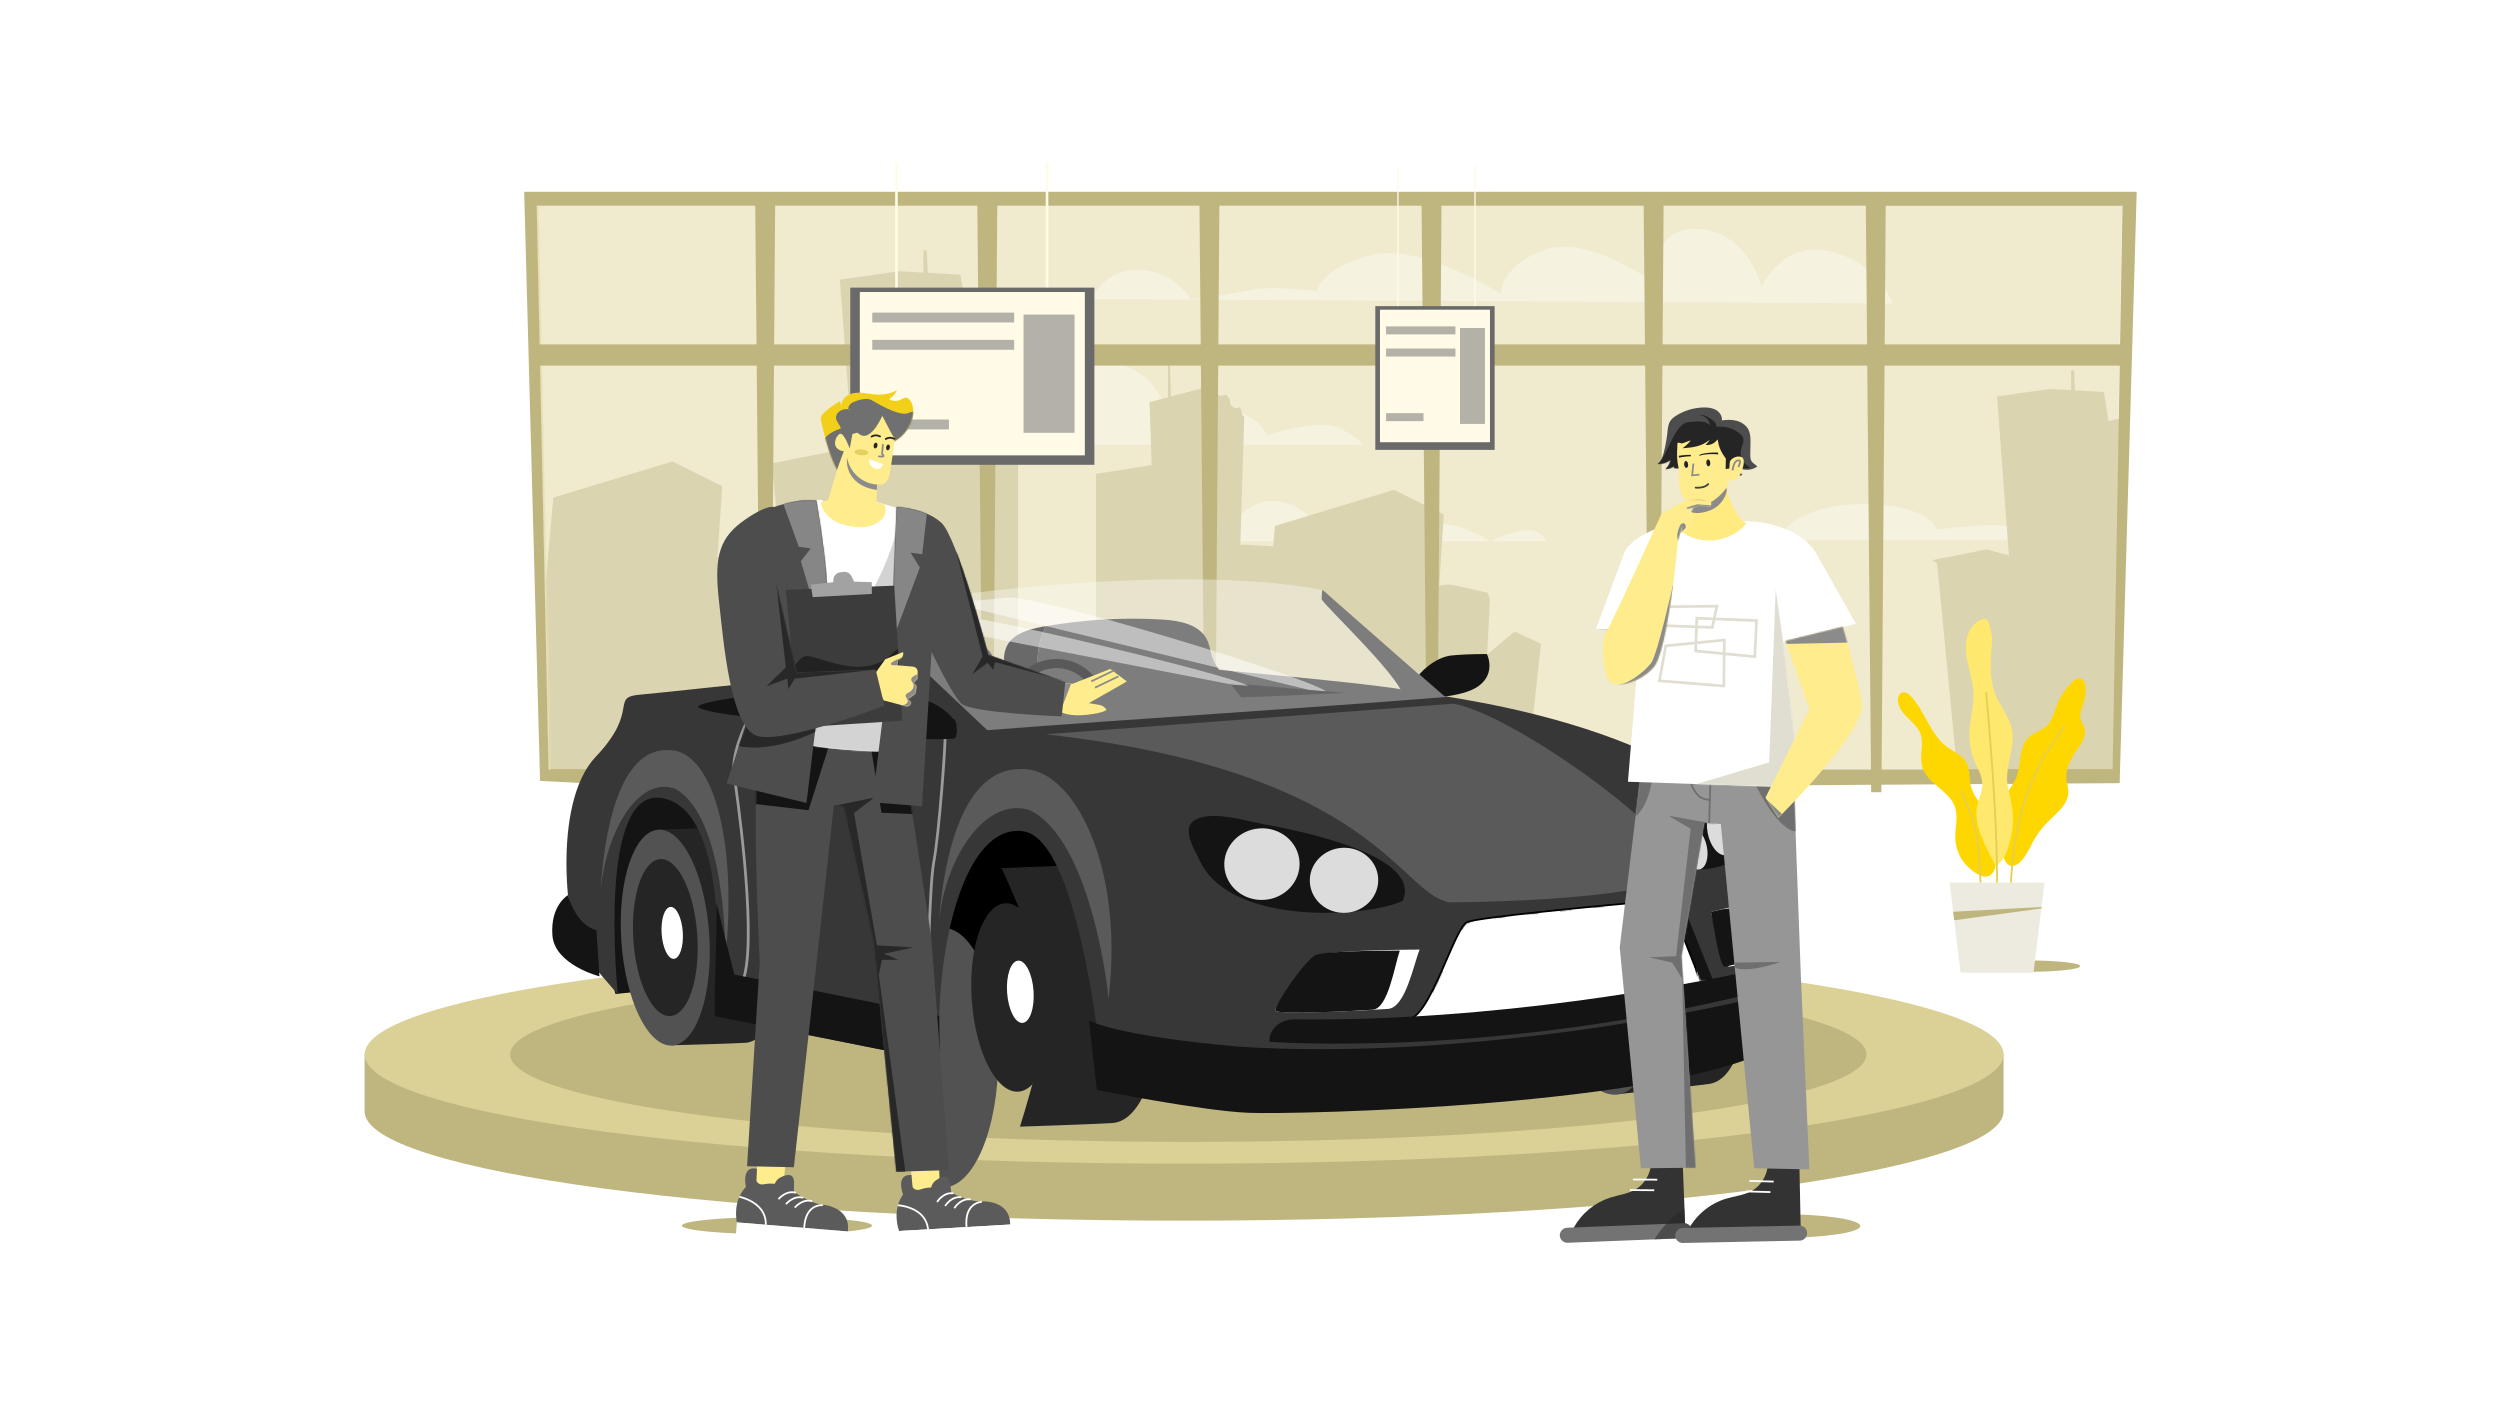 <svg width="1920" height="1080" viewBox="0 0 1920 1080" fill="none" xmlns="http://www.w3.org/2000/svg">
<rect width="1920" height="1080" fill="white"/>
<path d="M421.001 590.805H1622.17L1629.77 157.888H411.854L421.001 590.805Z" fill="#E8E0B8"/>
<mask id="mask0_33_1996" style="mask-type:luminance" maskUnits="userSpaceOnUse" x="413" y="161" width="1219" height="434">
<path d="M1624.08 594.616L1631.67 161.699H413.762L422.906 594.616H1624.08Z" fill="white"/>
</mask>
<g mask="url(#mask0_33_1996)">
<g opacity="0.5">
<path d="M1030.28 329.421C1015.06 320.556 973.021 334.218 973.021 334.218C973.021 334.218 968.726 321.892 950.31 316.118C931.893 310.344 896.969 323.079 896.969 323.079C896.969 323.079 894.122 280.385 844.914 277.235C795.705 274.085 780.351 323.079 780.351 323.079C780.351 323.079 766.42 309.157 747.844 307.765C729.268 306.374 720.446 323.079 720.446 323.079C720.446 323.079 703.727 316.118 685.155 327.385C666.583 338.653 667.49 341.675 667.49 341.675H1047.8C1047.8 341.675 1045.49 338.289 1030.28 329.421Z" fill="white"/>
</g>
<g opacity="0.5">
<path d="M1563.15 411.753C1563.15 411.753 1558.86 406.443 1540.44 403.962C1522.03 401.48 1487.1 406.956 1487.1 406.956C1487.1 406.956 1484.26 388.575 1435.05 387.225C1385.84 385.875 1370.48 406.956 1370.48 406.956C1370.48 406.956 1356.55 400.964 1337.98 400.379C1319.4 399.794 1310.58 406.956 1310.58 406.956C1310.58 406.956 1293.86 403.962 1275.29 408.811C1256.71 413.661 1257.64 414.962 1257.64 414.962H1637.96C1637.96 414.962 1635.62 413.505 1620.4 409.687C1605.19 405.869 1563.15 411.753 1563.15 411.753Z" fill="white"/>
</g>
<g opacity="0.5">
<path d="M1054.9 341.602L1130.59 341.418C1130.59 341.418 1115.27 337.86 1097.16 334.575C1079.05 331.29 1054.9 341.602 1054.9 341.602Z" fill="white"/>
</g>
<g opacity="0.5">
<path d="M1406.36 193.202C1368.93 183.687 1352.89 220.337 1352.89 220.337C1352.89 220.337 1343.08 177.715 1303.87 175.801C1264.65 173.887 1272.68 218.655 1272.68 218.655C1272.68 218.655 1220.1 179.45 1186.23 191.811C1152.36 204.172 1152.36 225.526 1152.36 225.526C1152.36 225.526 1091.75 186.532 1053.44 195.798C1015.13 205.065 1011.11 223.66 1011.11 223.66C1011.11 223.66 977.687 218.87 958.969 222.909C938.693 227.288 914.856 230.178 914.856 230.178C914.856 230.178 901.042 206.688 873.413 207.215C845.783 207.741 838.658 229.78 838.658 229.78L1453.59 233.01C1453.59 233.01 1443.79 202.715 1406.36 193.202Z" fill="white"/>
</g>
<g opacity="0.5">
<path d="M1176.43 407.402C1166.79 405.215 1144.44 415.71 1144.44 415.71H1187.82C1187.82 415.71 1186.07 409.593 1176.43 407.402ZM1073.87 405.346C1073.87 405.346 1069.05 400.382 1055.9 394.962C1042.76 389.541 1015.59 405.346 1015.59 405.346C1015.59 405.346 997.617 384.615 977.015 384.615C956.413 384.615 945.464 405.346 945.464 405.346C945.464 405.346 939.327 399.067 924.426 395.564C909.525 392.061 891.119 405.346 891.119 405.346C891.119 405.346 874.902 396 860.441 400.382C845.981 404.765 852.326 415.71 852.326 415.71H1144.42C1144.42 415.71 1140.91 412.207 1122.95 405.346C1104.98 398.485 1073.87 405.346 1073.87 405.346Z" fill="white"/>
</g>
<path d="M1032.54 562.846L1032.09 558L998.327 553.884V553.465L998.725 538.75L1010.39 535.289L1010.9 532.973L1011.18 531.668L1011.28 531.235L1009.68 531.692L998.812 534.752L999.217 519.736L1004.99 517.947V517.694L1000.84 516.101L999.342 515.53L1001.9 421.065H999.595L991.119 420.521L989.467 420.414L955.46 418.226L952.572 418.645L955.557 320.026L953.746 318.507L953.524 315.668L952.353 312.833L948.651 313.615L944.948 311.14L944.439 306.8L942.059 303.421L936.691 304.037L928.031 296.927L882.827 308.828L882.882 310.5L884.514 357.2L841.744 363.953V645.819H1095.92L1070.5 564.407L1032.54 562.846ZM953.469 317.454L953.524 317.589L953.483 318.282L953.441 318.247L953.469 317.454ZM897.042 267.338V305.069L899.297 304.477L898.192 269.135L897.042 267.338ZM1655.12 670.846L1655.04 668.243V315.267L1630.52 320.885V268.962L1628.9 268.228L1627.91 321.501L1624.14 322.352L1622.71 322.678L1619.33 323.453L1618.37 317.423L1617.75 313.463L1615.83 301.071L1593.58 299.807L1592.87 284.352H1590.62V299.641L1574.18 298.707L1533.74 304.456L1534.41 313.484V316.173H1534.61L1540.15 390.465L1540.17 390.413L1541.57 409.268H1541.55L1541.7 411.31H1541.73L1542.86 426.541L1525.58 421.962L1484.11 430.19L1487.7 432.578V434.122H1487.85L1490.97 466.183L1507.56 637.456L1512.89 642.648L1513.16 642.908L1516.34 646.023L1526.77 656.19L1527.03 656.443L1529.98 659.323L1530.67 669.908H1530.93L1530.71 670.057L1555.2 673.332L1556.46 691.74L1584.73 695.105L1589.93 701.335L1595.82 705.963L1599.19 704.143L1617.6 724.102L1619.5 726.162L1626.38 733.621H1655.02V701.308L1655.09 677.53H1655.02V670.846H1655.12ZM1532.12 669.257L1531.93 661.24L1533.99 663.241L1554.8 667.533L1555 670.493L1532.12 669.257ZM1558.34 668.264L1563.09 669.243L1561.01 666.768L1564.56 671.009L1558.4 670.663L1558.34 668.264ZM1558.95 690.331L1558.49 673.775L1563.42 674.436L1577.35 692.294L1558.95 690.331ZM781.934 627.954L781.854 625.015V226.966L754.197 233.308V174.728L752.375 173.901L751.252 233.979L746.989 234.955L745.382 235.326L741.571 236.202L740.508 229.393L739.815 224.927L737.63 210.96L712.535 209.534L711.718 192.115H709.183V209.357L690.645 208.319L645.035 214.802L645.794 224.979V228.012H646.019L652.254 311.781V311.722L653.84 332.986H653.812L653.982 335.288H654.013L655.295 352.447L635.839 347.317L589.08 356.597L593.136 359.29V361.021H593.302L596.8 397.177L615.504 590.331L621.527 596.215L621.825 596.51L625.414 600.006L637.19 611.474L637.481 611.758L640.81 615.005L641.61 626.943H641.897L641.658 627.11L669.267 630.803L670.691 651.572L702.577 655.38L708.445 662.39L715.102 667.61L718.912 665.557L739.67 688.057L741.81 690.376L749.566 698.791H781.868V662.324L781.948 635.511H781.868V627.958L781.934 627.954ZM643.227 626.158L643.016 617.12L645.333 619.377L668.807 624.223L669.035 627.556L643.227 626.158ZM672.797 625.04L678.155 626.144L675.817 623.354L679.818 628.134L672.869 627.76L672.797 625.04ZM673.489 649.928L672.97 631.256L678.533 632.001L694.24 652.14L673.489 649.928ZM1104.97 454.05L1100.69 519.258L1105.26 449.643L1104.97 454.05Z" fill="#BFB57F"/>
<path d="M1179.45 492.535L1171.31 488.773L1170.39 488.35L1163.22 485.034L1142.16 502.64L1142.85 488.35L1144.21 460.257L1142.54 455.234L1113.64 448.833L1105.28 449.654L1100.7 519.269L1104.99 454.06L1105.28 449.654L1108.87 395.18L1085.61 383.622L1080.45 381.053L1070.64 376.169L979.204 403.885L959.592 621.692L1035.47 624.638L1035.4 625.431L1094.17 626.469V626.123L1126.89 626.556H1127.4L1130.52 626.597H1130.82L1136.13 626.667L1136.18 625.542L1156.88 626.926L1161.21 622.7L1162.2 621.723L1166.91 617.123L1167.5 616.548L1170.43 613.686L1172.37 595.928H1172.45V595.257L1173.62 584.571L1173.64 584.37L1175.79 564.705L1183.48 494.405L1179.73 492.674L1179.45 492.535ZM1099.39 538.927V538.868L1100.55 521.332L1099.39 538.92L1099.39 538.927ZM550.768 432.284L546.48 497.496L551.059 427.881L550.768 432.284Z" fill="#BFB57F"/>
<path d="M625.24 470.769L617.101 467.003L616.186 466.581L609.017 463.268L587.951 480.873L588.643 466.581L590.008 438.487L588.328 433.468L559.434 427.067L551.055 427.877L546.476 497.492L550.765 432.28L551.055 427.877L554.64 373.4L531.389 361.842L526.224 359.277L516.419 354.403L424.978 382.119L405.384 599.926L481.262 602.868L481.186 603.665L539.954 604.703L539.972 604.357L572.7 604.79H573.209L576.326 604.831H576.624L581.931 604.904L581.986 603.779L602.688 605.163L607.015 600.933L608.009 599.961L612.719 595.357L613.305 594.786L616.235 591.923L618.178 574.165H618.254V573.497L619.421 562.812L619.446 562.611L621.597 542.946L629.289 472.645L625.535 470.915L625.24 470.769ZM545.185 517.154V517.095L546.338 499.559L545.181 517.143L545.185 517.154Z" fill="#BFB57F"/>
</g>
<path opacity="0.5" d="M422.751 590.777H1623.92L1631.51 157.86H413.603L422.751 590.777Z" fill="#F8F5E4"/>
<path d="M1432.83 147.323H402.571L414.767 599.746L584.168 608.4V608.455L592.031 608.403V608.348L754.74 607.265V608.455L762.599 608.403V607.213L925.288 606.129L925.309 608.455L933.168 608.403V606.074L1095.84 604.99L1095.87 608.452L1103.73 608.4L1103.76 604.938L1266.41 603.855L1266.45 608.455L1274.32 608.403L1274.35 603.803L1436.98 602.72L1437.04 608.455L1444.89 608.403L1444.94 602.668L1627.89 601.449L1640.98 147.323H1432.83ZM414.424 264.503L412.172 158.019H580.026L581.006 264.503H414.424ZM421.32 590.926L414.767 280.772H581.155L584.009 590.926H421.32ZM595.314 158.019H750.601L751.581 264.503H594.535L595.314 158.019ZM592.155 590.936L594.417 280.783H751.737L754.588 590.936H592.155ZM765.893 158.019H921.187L922.167 264.503H765.117L765.893 158.019ZM762.724 590.936L764.986 280.783H922.303L925.157 590.936H762.724ZM936.476 158.019H1091.77L1092.75 264.503H935.697L936.476 158.019ZM933.317 590.936L935.579 280.783H1092.9L1095.75 590.936H933.317ZM1107.05 158.019H1262.35L1263.33 264.503H1106.28L1107.05 158.019ZM1103.9 590.936L1106.16 280.783H1263.47L1266.33 590.936H1103.9ZM1277.64 158.019H1432.95L1433.93 264.503H1276.86L1277.64 158.019ZM1274.48 590.936L1276.74 280.783H1434.06L1436.91 590.936H1274.48ZM1622.49 590.936H1445.07L1447.33 280.783H1627.95L1622.49 590.936ZM1628.22 264.513H1447.44L1448.22 158.03H1630.08L1628.22 264.513Z" fill="#BFB57F"/>
<path d="M687.486 124.615H689.485V287.817H687.486V124.615ZM803.114 124.615H805.113V287.817H803.114V124.615ZM1073.11 126.931H1074.13V259.338H1073.11V126.931ZM1132.28 126.931H1133.31V259.338H1132.28V126.931Z" fill="#FFFBE6"/>
<path d="M653.012 220.898H840.48V356.971H653.012V220.898Z" fill="#6A6A6A"/>
<path d="M660.338 224.28H833.158V349.719H660.338V224.28Z" fill="#FFFBE6"/>
<g opacity="0.5">
<path d="M786.08 241.588H825.271V332.411H786.08V241.588Z" fill="#6A6A6A"/>
</g>
<g opacity="0.5">
<path d="M669.887 240.061H778.872V247.656H669.887V240.061Z" fill="#6A6A6A"/>
</g>
<g opacity="0.5">
<path d="M669.887 261.031H778.872V268.626H669.887V261.031Z" fill="#6A6A6A"/>
</g>
<g opacity="0.5">
<path d="M669.887 322.19H728.77V329.784H669.887V322.19Z" fill="#6A6A6A"/>
</g>
<path d="M1056.24 235.111H1147.88V345.51H1056.24V235.111Z" fill="#6A6A6A"/>
<path d="M1059.82 237.853H1144.3V339.625H1059.82V237.853Z" fill="#FFFBE6"/>
<g opacity="0.5">
<path d="M1121.28 251.896H1140.44V325.582H1121.28V251.896Z" fill="#6A6A6A"/>
</g>
<g opacity="0.5">
<path d="M1064.49 250.657H1117.76V256.818H1064.49V250.657Z" fill="#6A6A6A"/>
</g>
<g opacity="0.5">
<path d="M1064.49 267.674H1117.76V273.835H1064.49V267.674Z" fill="#6A6A6A"/>
</g>
<g opacity="0.5">
<path d="M1064.49 317.292H1093.27V323.453H1064.49V317.292Z" fill="#6A6A6A"/>
</g>
<path d="M558.288 601.636C556.462 602.249 554.478 602.55 552.936 601.127C551.859 600.12 550.238 601.744 551.319 602.754C553.452 604.748 556.261 604.731 558.904 603.845C560.3 603.377 559.69 601.165 558.288 601.636Z" fill="white"/>
<path d="M558.066 600.979C555.891 601.709 554.457 601.598 553.411 600.632C553.233 600.463 553.023 600.332 552.793 600.246C552.563 600.16 552.318 600.121 552.073 600.132C551.828 600.143 551.587 600.204 551.366 600.31C551.145 600.416 550.947 600.566 550.785 600.75C550.617 600.916 550.485 601.115 550.397 601.334C550.308 601.553 550.266 601.787 550.272 602.023C550.277 602.26 550.332 602.492 550.431 602.706C550.53 602.921 550.672 603.113 550.848 603.27C552.159 604.499 553.9 605.164 555.697 605.122C556.877 605.109 558.047 604.903 559.16 604.513C559.468 604.416 559.744 604.237 559.959 603.997C560.175 603.756 560.321 603.462 560.383 603.145C560.451 602.813 560.432 602.468 560.328 602.145C560.224 601.821 560.037 601.531 559.787 601.3C559.558 601.093 559.276 600.953 558.972 600.896C558.668 600.839 558.355 600.868 558.066 600.979ZM558.991 602.858C558.98 602.94 558.944 603.016 558.889 603.078C558.834 603.14 558.762 603.184 558.682 603.204C556.708 603.869 553.909 604.243 551.793 602.266C551.749 602.234 551.713 602.192 551.688 602.143C551.663 602.095 551.65 602.041 551.65 601.986C551.65 601.931 551.663 601.877 551.688 601.828C551.713 601.78 551.749 601.738 551.793 601.705C551.888 601.598 552.021 601.532 552.164 601.522C552.219 601.523 552.274 601.534 552.325 601.556C552.377 601.578 552.423 601.61 552.462 601.65C554.356 603.422 556.819 602.875 558.502 602.308C558.554 602.28 558.614 602.269 558.672 602.275C558.731 602.281 558.786 602.305 558.831 602.342C558.896 602.41 558.944 602.492 558.972 602.581C559 602.671 559.006 602.766 558.991 602.858Z" fill="black"/>
<path d="M909.362 769.645C682.059 769.645 482.908 785.71 372.295 809.799H280.023V853.556C280.023 899.893 561.786 937.457 909.373 937.457C1256.96 937.457 1538.72 899.893 1538.72 853.556V809.785H1446.45C1335.82 785.71 1136.67 769.645 909.362 769.645Z" fill="#BFB57F"/>
<path d="M909.362 893.686C1256.94 893.686 1538.71 856.122 1538.71 809.785C1538.71 763.448 1256.94 725.885 909.362 725.885C561.786 725.885 280.019 763.448 280.019 809.785C280.019 856.122 561.786 893.686 909.362 893.686Z" fill="#DBD095"/>
<path d="M912.597 876.967C1200.22 876.967 1433.39 846.889 1433.39 809.785C1433.39 772.682 1200.22 742.604 912.597 742.604C624.974 742.604 391.81 772.682 391.81 809.785C391.81 846.889 624.974 876.967 912.597 876.967Z" fill="#BFB57F"/>
<path d="M746.677 628.588L690.652 695.793L721.78 815.095L754.695 811.734L818.652 655.927L790.132 629.104L746.677 628.588Z" fill="black"/>
<path d="M497.549 576.879L441.52 644.085L472.648 763.387L505.564 760.026L569.52 604.218L541 577.395L497.549 576.879Z" fill="#141414"/>
<path d="M840.421 663.667C827.779 664.543 769.208 666.727 769.208 666.727C769.208 666.727 803.499 740.877 805.262 765.99C806.993 790.619 783.34 865.274 783.34 865.274C783.34 865.274 841.62 863.353 854.467 862.463C877.763 860.85 893.506 815.04 889.626 760.14C885.747 705.24 863.718 662.05 840.421 663.667Z" fill="#252525"/>
<path d="M724.399 911.942C747.752 911.942 766.683 867.329 766.683 812.295C766.683 757.261 747.752 712.648 724.399 712.648C701.045 712.648 682.114 757.261 682.114 812.295C682.114 867.329 701.045 911.942 724.399 911.942Z" fill="#525252"/>
<path d="M771.91 693.772C754.962 694.945 743.508 728.27 746.334 768.195C749.16 808.12 765.18 839.544 782.121 838.385C799.061 837.225 810.523 803.89 807.696 763.962C804.87 724.033 788.854 692.598 771.91 693.772Z" fill="#252525"/>
<path d="M781.92 737.765C776.312 738.152 772.526 749.188 773.458 762.383C774.39 775.578 779.693 785.987 785.297 785.596C790.901 785.205 794.69 774.173 793.759 760.978C792.827 747.782 787.524 737.377 781.92 737.765Z" fill="white"/>
<path d="M1280.07 635.39C1267.55 637.169 1209.37 643.559 1209.37 643.559C1209.37 643.559 1250.44 714.977 1254.55 739.873C1258.57 764.287 1241.93 840.375 1241.93 840.375C1241.93 840.375 1299.85 834.276 1312.59 832.465C1335.66 829.184 1347.09 782.405 1338.12 727.982C1329.14 673.56 1303.15 632.108 1280.07 635.39Z" fill="#252525"/>
<path d="M1243.1 840.486C1266.08 836.59 1277.21 789.348 1267.98 734.968C1258.75 680.587 1232.64 639.66 1209.67 643.556C1186.7 647.451 1175.56 694.693 1184.79 749.074C1194.03 803.454 1220.13 844.381 1243.1 840.486Z" fill="#525252"/>
<path d="M1240.17 823.179C1259.11 819.968 1268.29 781.029 1260.68 736.206C1253.07 691.383 1231.55 657.65 1212.61 660.861C1193.68 664.072 1184.5 703.011 1192.11 747.834C1199.72 792.657 1221.23 826.39 1240.17 823.179Z" fill="white"/>
<path d="M1241.87 680.722C1232.68 666.059 1222.4 658.731 1212.91 660.077C1208.08 660.77 1203.77 663.639 1200.11 668.624C1189.32 683.322 1185.86 714.084 1191.28 746.997C1194.88 768.78 1201.86 788.757 1210.94 803.247C1219.41 816.747 1228.81 824.047 1237.66 824.047C1238.41 824.047 1239.15 823.995 1239.9 823.891C1244.73 823.199 1249.04 820.326 1252.7 815.345C1263.48 800.647 1266.95 769.884 1261.52 736.972C1257.93 715.188 1250.95 695.212 1241.87 680.722ZM1251.57 814.524C1248.14 819.197 1244.14 821.887 1239.69 822.517C1230.79 823.791 1220.99 816.681 1212.1 802.513C1203.12 788.172 1196.21 768.375 1192.65 746.782C1187.27 714.219 1190.64 683.868 1201.23 669.455C1204.65 664.782 1208.65 662.092 1213.1 661.458C1222.01 660.195 1231.81 667.298 1240.69 681.466C1249.68 695.804 1256.59 715.6 1260.15 737.197C1265.53 769.76 1262.16 800.11 1251.58 814.524H1251.57Z" fill="black"/>
<path d="M1214.58 670.31C1197.79 672.698 1189.48 706.722 1196.01 746.308C1202.54 785.894 1221.43 816.044 1238.22 813.655C1255 811.267 1263.32 777.244 1256.79 737.661C1250.26 698.078 1231.36 667.921 1214.58 670.31Z" fill="white"/>
<path d="M1240.12 687.88C1231.99 674.913 1222.89 668.43 1214.48 669.624C1210.2 670.233 1206.38 672.785 1203.13 677.198C1193.6 690.186 1190.54 717.352 1195.33 746.429C1198.5 765.661 1204.68 783.301 1212.68 796.099C1220.17 808.051 1228.49 814.493 1236.33 814.493C1237 814.493 1237.66 814.445 1238.32 814.351C1242.61 813.742 1246.42 811.194 1249.66 806.781C1259.2 793.793 1262.27 766.627 1257.47 737.55C1254.3 718.314 1248.13 700.674 1240.12 687.88ZM1248.55 805.95C1245.53 810.052 1242.02 812.416 1238.12 812.97C1230.29 814.088 1221.67 807.83 1213.85 795.354C1205.93 782.709 1199.83 765.239 1196.69 746.2C1191.96 717.47 1194.92 690.726 1204.25 678.008C1207.26 673.903 1210.77 671.542 1214.67 670.985C1222.5 669.87 1231.12 676.129 1238.94 688.604C1246.87 701.249 1252.96 718.719 1256.1 737.758C1260.84 766.485 1257.87 793.246 1248.55 805.95Z" fill="black"/>
<path d="M1236.57 760.857C1242.09 759.92 1244.77 748.553 1242.55 735.469C1240.33 722.384 1234.05 712.537 1228.52 713.474C1222.99 714.412 1220.31 725.779 1222.54 738.863C1224.76 751.947 1231.04 761.794 1236.57 760.857Z" fill="white"/>
<path d="M1228.55 712.731C1227.01 712.952 1225.64 713.856 1224.49 715.42C1221.27 719.813 1220.22 728.92 1221.82 738.668C1223.99 751.794 1230.04 761.57 1235.84 761.57C1236.09 761.57 1236.33 761.552 1236.57 761.518C1238.11 761.3 1239.48 760.393 1240.63 758.828C1243.85 754.439 1244.9 745.328 1243.29 735.58C1241.06 721.925 1234.56 711.893 1228.55 712.731ZM1239.51 758.011C1238.59 759.264 1237.53 759.984 1236.37 760.147C1236.2 760.173 1236.02 760.186 1235.84 760.185C1230.87 760.185 1225.18 750.493 1223.19 738.443C1221.64 729.062 1222.59 720.346 1225.61 716.241C1226.53 714.988 1227.59 714.268 1228.75 714.101C1228.93 714.077 1229.1 714.064 1229.28 714.063C1234.25 714.063 1239.95 723.756 1241.93 735.809C1243.48 745.2 1242.53 753.923 1239.51 758.022V758.011Z" fill="black"/>
<path d="M1196 696.808C1207.43 701.419 1216.2 710.387 1223.15 722.295L1228.72 717.182C1226.44 699.577 1222.36 683.436 1214.58 670.32C1214.58 670.31 1202.17 669.711 1196 696.808Z" fill="white"/>
<path d="M1215.17 669.957L1214.98 669.638L1214.61 669.617C1214.08 669.59 1201.55 669.302 1195.32 696.642L1195.19 697.216L1195.74 697.438C1206.39 701.73 1215.16 709.972 1222.55 722.634L1222.98 723.375L1229.46 717.442L1229.41 717.096C1226.79 696.884 1222.27 681.923 1215.17 669.957ZM1223.31 721.187C1215.98 708.882 1207.3 700.764 1196.81 696.368C1198.57 688.881 1201.9 679.143 1207.93 674.017C1210.84 671.542 1213.3 671.092 1214.19 671.009C1221.03 682.664 1225.42 697.268 1227.99 716.895L1223.31 721.187Z" fill="black"/>
<path d="M1229.39 755.031C1227.14 768.34 1220.71 780.601 1211.1 792.069C1226.06 818.266 1238.21 813.607 1238.21 813.607C1239.78 792.751 1239.91 773.588 1236.41 758.707L1229.39 755.031Z" fill="white"/>
<path d="M1237.01 758.233L1228.86 753.975L1228.71 754.917C1226.56 767.603 1220.63 779.611 1210.57 791.609L1210.26 791.976L1210.5 792.395C1221.65 811.925 1231.31 814.621 1235.79 814.621C1236.69 814.646 1237.59 814.515 1238.44 814.233L1238.85 814.078L1238.89 813.642C1240.73 789.151 1240.15 771.639 1237.07 758.53L1237.01 758.233ZM1237.55 813.06C1236.6 813.264 1234.02 813.555 1230.39 811.952C1222.66 808.55 1216.13 799.39 1211.94 792.135C1221.73 780.366 1227.62 768.545 1229.9 756.083L1235.79 759.164C1238.77 772.013 1239.33 789.162 1237.55 813.06Z" fill="black"/>
<path d="M1234.48 718.878L1239.78 729.46L1254.16 724.825C1248.39 701.287 1238.78 687.095 1238.78 687.095C1242.25 697.815 1239.94 708.387 1234.48 718.878Z" fill="white"/>
<path d="M1239.35 686.697L1236.62 682.664L1238.12 687.299C1241.22 696.873 1239.83 707.099 1233.86 718.56L1233.7 718.872L1239.43 730.295L1254.99 725.279L1254.84 724.652C1249.1 701.263 1239.45 686.842 1239.35 686.697ZM1240.13 728.619L1235.26 718.885C1240.34 708.999 1242.1 699.975 1240.59 691.46C1243.76 697.147 1249.42 708.667 1253.34 724.365L1240.13 728.619Z" fill="black"/>
<path d="M1240.44 743.352L1238.66 754.269C1244.55 761.279 1250.62 773.287 1256.75 787.092C1257.08 787.14 1260.88 773 1258.29 749.191L1240.44 743.352Z" fill="white"/>
<path d="M1258.93 748.672L1239.88 742.441L1237.91 754.467L1238.12 754.712C1243.23 760.794 1248.78 770.867 1256.11 787.368L1256.27 787.715L1257 787.808L1257.24 787.573C1257.98 786.88 1261.5 772.394 1258.98 749.108L1258.93 748.672ZM1256.64 785.17C1249.72 769.722 1244.36 760.067 1239.38 754.068L1240.98 744.262L1257.64 749.71C1259.63 768.385 1257.68 780.923 1256.64 785.17Z" fill="black"/>
<path d="M1193.72 726.369C1193.72 726.369 1194.81 749.482 1200.13 764.446C1200.13 764.446 1210.64 750.091 1226.94 745.269L1224.17 731.676C1224.17 731.676 1198.8 733.348 1193.72 726.369Z" fill="white"/>
<path d="M1224.13 730.99C1219.71 731.23 1215.29 731.218 1210.88 730.952C1201.96 730.367 1196.22 728.643 1194.28 725.964L1192.92 724.088L1193.03 726.404C1193.03 726.463 1193.31 732.288 1194.24 739.883C1195.1 746.896 1196.71 756.893 1199.47 764.682L1199.91 765.914L1200.69 764.875C1200.79 764.737 1211.25 750.655 1227.14 745.955L1227.75 745.775L1224.73 730.966L1224.13 730.99ZM1200.37 763.027C1196.32 750.801 1194.89 733.715 1194.52 728.159C1201.15 733.327 1219.91 732.604 1223.61 732.406L1226.14 744.795C1212.66 749.011 1203.11 759.683 1200.37 763.027Z" fill="black"/>
<path d="M561.973 635.099C551.852 635.753 504.964 637.231 504.964 637.231C504.964 637.231 532.213 699.227 533.571 720.166C534.901 740.703 515.775 802.783 515.775 802.783C515.775 802.783 562.43 801.526 572.71 800.861C591.362 799.653 604.077 761.566 601.113 715.791C598.148 670.015 580.625 633.891 561.973 635.099Z" fill="#252525"/>
<path d="M516.291 802.977C534.943 801.771 547.663 763.686 544.701 717.911C541.739 672.136 524.217 636.005 505.565 637.211C486.913 638.416 474.193 676.501 477.155 722.276C480.117 768.051 497.639 804.182 516.291 802.977Z" fill="#525252"/>
<path d="M507.06 659.769C493.493 660.649 484.245 688.351 486.402 721.648C488.56 754.944 501.296 781.221 514.87 780.342C528.445 779.462 537.686 751.76 535.528 718.467C533.37 685.174 520.613 658.907 507.06 659.769Z" fill="#252525"/>
<path d="M514.96 696.507C510.458 696.797 507.413 705.964 508.127 716.975C508.84 727.986 513.055 736.681 517.544 736.39C522.033 736.1 525.092 726.937 524.378 715.922C523.665 704.908 519.446 696.216 514.96 696.507ZM1086.89 519.162C1083.37 519.297 1080.72 523.928 1081 529.505C1081.27 535.081 1084.32 539.498 1087.84 539.363C1091.35 539.228 1094 534.597 1093.74 529.017C1093.48 523.437 1090.39 519.027 1086.89 519.162Z" fill="white"/>
<path d="M1087.04 518.466H1086.86C1086.13 518.512 1085.41 518.704 1084.76 519.031C1084.11 519.358 1083.52 519.813 1083.05 520.37C1081.15 522.447 1080.11 525.863 1080.28 529.536C1080.55 535.389 1083.84 540.055 1087.66 540.055H1087.84C1088.57 540.01 1089.28 539.818 1089.93 539.491C1090.59 539.163 1091.17 538.708 1091.65 538.152C1093.55 536.075 1094.58 532.658 1094.42 528.985C1094.14 523.129 1090.85 518.466 1087.04 518.466ZM1090.63 537.231C1090.28 537.651 1089.85 537.996 1089.36 538.247C1088.87 538.497 1088.34 538.647 1087.79 538.688H1087.66C1084.58 538.688 1081.91 534.603 1081.67 529.487C1081.52 526.178 1082.42 523.125 1084.07 521.322C1084.43 520.903 1084.86 520.558 1085.35 520.308C1085.83 520.059 1086.36 519.909 1086.91 519.868H1087.05C1090.12 519.868 1092.8 523.952 1093.03 529.069C1093.18 532.36 1092.29 535.413 1090.63 537.231Z" fill="black"/>
<path d="M1115.16 503.353C1101.52 504.623 1089.53 517.545 1088.03 520.799C1084.22 520.944 1084.91 536.424 1088.75 536.275C1088.75 536.275 1122.73 536.705 1135.94 526.611C1149.14 516.517 1141.96 502.325 1141.96 502.325C1141.96 502.325 1128.8 502.079 1115.16 503.353Z" fill="#141414"/>
<path d="M1077.92 529.782C1058.47 525.534 939.902 514.61 859.336 507.5C778.771 500.39 516.869 531.564 492.28 533.423C467.692 535.282 492.079 544.867 457.522 581.192C422.965 617.518 435.847 717.425 446.38 730.457C456.913 743.49 474.512 763.66 474.512 763.66C474.512 763.66 457.54 601.235 509.952 613.191C565.797 625.926 548.801 780.49 548.801 780.49L721.78 815.068C716.841 730.869 740.096 631.703 785.955 638.45C831.814 645.196 848.014 837.609 848.014 837.609C905.687 832.94 1335.18 836.526 1359.42 803.717C1383.66 770.909 1364.43 658.731 1364.43 658.731C1304.33 552.707 1097.38 534.029 1077.92 529.782Z" fill="#373737"/>
<path d="M720.963 710.069C720.826 711.703 720.721 713.338 720.647 714.974C720.744 713.347 720.85 711.712 720.963 710.069ZM783.586 590.632C740.366 590.507 724.814 654.816 720.963 710.055C725.039 660.23 756.129 611.474 790.683 622.132C838.187 644.677 851.685 763.944 851.256 767.645C864.044 664.556 823.623 588.039 783.586 590.632ZM461.017 687.635C460.916 689.165 460.841 690.697 460.792 692.231C460.859 690.706 460.934 689.174 461.017 687.635ZM512.259 576.08C476.323 575.636 463.837 635.836 461.017 687.635C464.062 640.931 489.575 595.433 518.379 605.707C558.035 627.21 557.359 733.479 557.027 736.948C566.943 640.326 545.531 573.951 512.259 576.08Z" fill="#5A5A5A"/>
<path d="M837.318 514.201C828.267 512.816 798.372 513.897 760.694 516.396C758.963 516.507 757.2 516.642 755.419 516.742C742.877 517.59 729.577 518.601 715.933 519.708C673.59 523.108 628.302 527.538 593.769 531.779C589.248 532.333 584.935 532.887 580.829 533.44C553.885 537.02 536.148 540.339 536.29 542.686C536.522 545.93 560.965 549.419 592.37 552.59L596.873 553.026C653.307 558.543 728.804 562.936 728.804 562.936L746.94 561.368C754.726 560.696 762.462 560.015 770.147 559.322C775.502 558.861 780.828 558.391 786.125 557.913C847.778 552.423 906.068 547.075 958.228 543.06C1006.83 539.332 1050.12 536.791 1085.89 536.383C1085.89 536.383 1011.44 530.443 943.448 524.551C895.158 520.376 850.088 516.202 837.318 514.201Z" fill="#141414"/>
<path d="M945.845 526.5C943.947 524.184 942.035 521.862 940.165 519.515C936.767 515.226 933.296 510.861 931.35 505.648C929.618 501.009 929.188 495.879 927.027 491.414C921.27 479.551 905.985 476.616 892.688 475.813C863.33 474.037 833.161 475.743 803 480.939C791.694 504.46 796.945 532.783 808.736 556.366C864.026 551.52 914.509 546.989 958.546 543.673C958.088 542.633 957.567 541.621 956.988 540.644C953.51 535.808 949.683 531.17 945.845 526.5Z" fill="#383838"/>
<path d="M803 480.953C802.255 481.081 801.507 481.185 800.766 481.299C789.554 483.286 776.627 487.146 772.63 497.6C770.334 503.543 770.749 510.155 771.955 516.68C772.883 521.73 774.255 526.718 775.238 531.287L775.422 532.25C777.202 541.141 779.074 549.984 781.037 558.779C786.391 558.317 791.702 557.856 796.969 557.394L808.746 556.356C796.945 532.797 791.694 504.474 803 480.953Z" fill="#191919"/>
<path d="M777.32 533.683C776.61 532.855 775.9 532.011 775.242 531.163C772.124 527.435 769.229 523.523 767.424 519.047C767.123 518.303 766.867 517.538 766.607 516.77C765.221 512.495 764.487 507.977 762.398 503.983C755.88 491.441 739.084 488.406 724.499 487.61C691.518 485.83 657.612 487.911 623.831 493.885C622.289 494.162 620.713 494.467 619.148 494.813C611.753 513.505 617.714 537.085 630.817 555.245C684.881 559.478 739.074 562.42 739.074 562.42L757.626 560.838C765.523 560.165 773.33 559.486 781.047 558.803C786.402 558.341 791.713 557.88 796.98 557.418C796.739 556.911 796.459 556.424 796.142 555.961C790.298 548.308 783.6 541.118 777.32 533.683Z" fill="#383838"/>
<path d="M619.137 494.806C608.158 497.229 596.901 501.625 593.246 511.338C591.386 516.299 591.954 521.723 592.796 526.957C592.859 527.483 592.949 527.995 593.039 528.532C593.129 529.068 593.222 529.66 593.312 530.221C594.374 536.757 595.441 543.279 596.513 549.789C596.654 550.696 596.818 551.564 597.005 552.392C607.901 553.386 619.352 554.341 630.807 555.238C617.703 537.078 611.742 513.505 619.137 494.806Z" fill="#191919"/>
<path d="M845.69 527.601C839.012 514.371 825.302 505.523 809.931 506.112C792.636 506.776 778.543 519.189 774.622 535.559C773.731 539.209 773.373 542.969 773.559 546.722C773.749 550.951 774.612 555.123 776.115 559.08L784.081 558.495C782.399 554.682 781.44 550.591 781.251 546.428C781.02 541.642 781.823 536.863 783.607 532.416C788.026 521.439 798.154 513.571 810.277 513.107C821.229 512.688 831.139 518.438 836.926 527.393C839.459 531.329 841.145 535.748 841.879 540.369C842.613 544.991 842.379 549.715 841.19 554.241L849.191 553.652C850.98 544.826 849.76 535.655 845.728 527.601H845.69Z" fill="black"/>
<path d="M1028.73 532.385C966.27 535.337 919.448 537.231 908.146 535.112C900.554 533.703 883.696 528.428 855.308 527.241C852.492 527.12 849.562 527.04 846.521 527.033C832.822 526.923 819.13 527.687 805.528 529.321C801.347 529.854 797.222 530.764 793.204 532.038C790.26 532.938 787.23 534.001 784.227 535.185C766.24 542.163 748.332 552.839 743.355 554.722C736.317 557.408 728.835 562.933 728.835 562.933L785.733 558.703L793.7 558.118L850.791 553.867L858.789 553.278L1085.95 536.396C1085.95 536.396 1091.21 529.442 1028.73 532.385Z" fill="#373737"/>
<path d="M658 476.142C658.052 479.929 735.157 551.257 728.915 563.082L758.495 561.025L659.728 467.733C659.728 467.733 657.948 472.358 658 476.142ZM1015.05 460.108C1015.07 463.427 1083.93 527.369 1077.6 537.805L1109.86 535.597L1015.55 452.984C1015.23 455.346 1015.07 457.725 1015.05 460.108Z" fill="#373737"/>
<path opacity="0.35" d="M659.728 467.733L758.221 560.769C880.309 551.354 1000.48 544.213 1110.13 535.282L1015.57 452.998C881.93 428.3 659.728 467.733 659.728 467.733Z" fill="white"/>
<g opacity="0.5">
<path d="M774.106 458.896L730.394 463.154L1005.14 529.795L1018.3 530.889C1001.59 519.078 798.4 457.21 774.106 458.896Z" fill="white"/>
</g>
<g opacity="0.5">
<path d="M724.935 471.808L686.447 475.439L946.732 525.884L958.806 526.656C941.45 517.5 746.473 470.326 724.935 471.808Z" fill="white"/>
</g>
<path d="M1315.46 752.407L1293.33 696.901C1292.54 695.024 1291.17 693.448 1289.41 692.401C1287.66 691.354 1285.62 690.891 1283.59 691.079C1251.9 693.848 1142.41 703.821 1133.39 707.853C1123.48 712.284 1104.15 781.238 1087.75 782.162C1071.35 783.087 987.281 788.251 987.281 788.251L978.085 796.185C1120.52 806.538 1326.42 774.692 1361.17 755.979L1354.24 749.589C1344.23 754.214 1324.19 751.967 1315.46 752.407Z" fill="#141414"/>
<path d="M1305.88 752.912L1284.06 697.386C1283.29 695.52 1281.95 693.948 1280.23 692.9C1278.5 691.852 1276.49 691.383 1274.48 691.56C1243.3 694.308 1135.63 704.177 1126.76 708.203C1117.02 712.623 1098.08 781.56 1081.95 782.467C1065.82 783.374 983.142 788.469 983.142 788.469L980.69 795.697C1120.78 806.161 1316.69 775.205 1350.84 756.523L1344 750.115C1334.18 754.74 1314.45 752.48 1305.88 752.912Z" fill="black"/>
<path d="M1371.56 749.461L1370.78 760.455C1318.19 776.094 1121.07 814.902 951.512 803.818C855.551 795.462 836.355 783.692 836.355 783.692L842.361 837.062C842.361 837.062 922.594 853.138 958.959 854.64C995.324 856.142 1283.16 849.624 1365.02 803.33C1365.02 803.33 1382.66 789.501 1378.65 756.89C1377.63 748.637 1371.56 749.461 1371.56 749.461ZM436.1 687.538C436.1 687.538 422.65 695.295 424.223 718.145C425.795 740.994 460.38 749.828 460.38 749.828L458.08 714.344C442.223 710.529 436.1 687.538 436.1 687.538Z" fill="#141414"/>
<path d="M1116.08 540.457L803.169 563.926C1055.03 592.377 1074.2 685.492 1112.89 692.99C1112.89 692.99 1258.56 692.903 1290.68 671.67C1297.86 645.286 1161.29 547.588 1116.08 540.457Z" fill="#5A5A5A"/>
<path d="M969.796 632.842C956.222 630.318 928.648 621.557 916.335 630.765C913.91 632.579 912.895 635.428 912.923 638.121C913.002 646.235 918.149 654.016 921.582 661.292C945.547 712.118 1051.82 704.215 1077.29 691.827C1092.95 655.84 993.696 637.287 969.796 632.842Z" fill="#141414"/>
<g opacity="0.85">
<path d="M1033.84 701.002C1048.32 700.056 1059.33 688.127 1058.43 674.357C1057.53 660.587 1045.06 650.192 1030.57 651.138C1016.09 652.084 1005.08 664.014 1005.98 677.783C1006.88 691.553 1019.35 701.948 1033.84 701.002Z" fill="white"/>
</g>
<g opacity="0.85">
<path d="M970.957 691.093C986.896 690.052 999.013 676.923 998.022 661.768C997.031 646.614 983.306 635.172 967.367 636.214C951.428 637.255 939.311 650.384 940.302 665.539C941.293 680.694 955.018 692.135 970.957 691.093Z" fill="white"/>
</g>
<path d="M1330.56 617.272C1327 613.43 1320.37 606.122 1314.35 605.385C1306.49 604.419 1306.08 613.617 1304.68 617.961C1302.25 625.427 1298.19 632.447 1293.59 639.076C1289.46 645.033 1283.65 652.23 1287.13 659.371C1288.06 661.239 1289.47 662.831 1291.2 663.989C1293.96 665.889 1297.49 666.938 1301.07 667.371C1312.43 668.755 1324.81 665.225 1334.2 659.513C1344.65 653.165 1345.24 643.123 1341.11 633.399C1338.54 627.463 1334.97 622.009 1330.56 617.272Z" fill="#141414"/>
<g opacity="0.85">
<path d="M1298.44 635.397C1293.43 636.265 1290.85 644.206 1292.69 653.13C1294.53 662.054 1300.07 668.586 1305.08 667.717C1310.08 666.848 1312.66 658.911 1310.82 649.983C1308.99 641.056 1303.45 634.528 1298.44 635.397Z" fill="white"/>
</g>
<g opacity="0.85">
<path d="M1318.5 618.975C1312.67 619.899 1309.52 629.1 1311.46 639.523C1313.4 649.945 1319.7 657.651 1325.53 656.727C1331.37 655.802 1334.51 646.602 1332.57 636.175C1330.63 625.749 1324.33 618.051 1318.5 618.975Z" fill="white"/>
</g>
<path d="M563.888 748.426L550.196 693.156C550.785 722.472 548.593 751.708 548.811 780.518L721.79 815.095L721.337 780.207L563.888 748.426Z" fill="#141414"/>
<g opacity="0.5">
<path d="M574.02 551.129C573.372 552.34 558.215 581.05 563.348 599.618C563.497 600.657 580.348 713.354 570.573 749.783L572.651 750.185C582.516 713.42 565.617 600.383 565.444 599.262C560.47 581.237 575.797 552.209 575.949 551.918L574.02 551.129Z" fill="white"/>
</g>
<g opacity="0.5">
<path d="M724.738 564.082C725.431 567.689 720.069 641.568 716.152 661.542C712.425 680.542 710.98 773.592 710.921 777.545H713.041C713.041 776.579 714.544 680.691 718.237 661.839C722.047 642.496 727.703 568.378 726.827 563.753L724.738 564.082Z" fill="white"/>
</g>
<path d="M731.627 551.769C729.836 548.654 716.685 536.684 702.979 536.459C689.273 536.234 676.181 537.497 676.181 537.497C676.181 537.497 670.334 552.185 684.424 561.237C698.514 570.288 732.341 567.26 732.341 567.26C736.158 567.097 735.444 551.62 731.627 551.769Z" fill="#141414"/>
<path d="M620.561 573.781C608.31 571.863 585.263 568.862 577.234 571.926C569.205 574.989 571.54 583.228 573.465 587.558C574.221 589.254 575.966 590.424 578.027 590.639L603.225 593.304C612.231 594.26 620.89 589.531 624.007 581.995C624.116 581.728 624.251 581.472 624.409 581.23C626.394 578.205 624.437 574.387 620.561 573.781Z" fill="#5A5A5A"/>
<path d="M1284.06 697.386C1283.29 695.52 1281.95 693.948 1280.22 692.9C1278.5 691.852 1276.48 691.383 1274.47 691.56C1243.3 694.308 1135.62 704.177 1126.76 708.203C1117.01 712.623 1098.08 781.56 1081.95 782.467C1065.82 783.374 983.139 788.469 983.139 788.469L980.686 795.697C1120.78 806.161 1316.69 775.205 1350.84 756.523L1344 750.115C1334.18 754.73 1314.45 752.469 1305.88 752.885L1284.06 697.386Z" fill="white"/>
<path d="M1042 798.525C1021.53 798.525 1000.83 797.898 980.634 796.389L979.744 796.32L982.633 787.808L983.097 787.78C983.921 787.728 1065.97 782.675 1081.91 781.775C1090.95 781.269 1101.6 756.796 1110.17 737.121C1116.63 722.298 1122.2 709.501 1126.47 707.563C1136.17 703.156 1260.29 692.107 1274.41 690.861C1276.57 690.664 1278.73 691.165 1280.59 692.29C1282.44 693.416 1283.88 695.106 1284.7 697.112L1306.34 752.192C1308.6 752.106 1311.47 752.192 1314.75 752.261C1324 752.49 1336.66 752.805 1343.71 749.492L1344.14 749.292L1352.01 756.665L1351.17 757.125C1333.42 766.835 1274.91 779.13 1205.58 787.721C1169.18 792.235 1106.79 798.525 1042 798.525ZM981.628 795.063C1065.43 801.211 1157.74 792.249 1205.41 786.344C1239.66 782.1 1271.73 776.901 1298.15 771.31C1322.77 766.101 1340.97 760.812 1349.66 756.357L1343.87 750.936C1336.48 754.183 1324.44 753.885 1314.72 753.639C1311.21 753.553 1308.18 753.48 1305.92 753.591L1305.42 753.618L1305.24 753.155L1283.41 697.635C1282.71 695.904 1281.46 694.445 1279.86 693.474C1278.26 692.502 1276.39 692.069 1274.53 692.238C1223.38 696.738 1134.76 705.32 1127.04 708.823C1123.25 710.553 1117.51 723.707 1111.45 737.675C1102.28 758.728 1091.89 782.591 1082.01 783.149C1066.7 784.011 990.371 788.711 983.668 789.123L981.628 795.063Z" fill="black"/>
<mask id="mask1_33_1996" style="mask-type:luminance" maskUnits="userSpaceOnUse" x="980" y="691" width="371" height="107">
<mask id="mask2_33_1996" style="mask-type:luminance" maskUnits="userSpaceOnUse" x="980" y="691" width="371" height="107">
<path d="M1284.06 697.386C1283.29 695.52 1281.95 693.948 1280.22 692.9C1278.5 691.852 1276.48 691.383 1274.47 691.56C1243.3 694.308 1135.62 704.177 1126.76 708.203C1117.01 712.623 1098.08 781.56 1081.95 782.467C1065.82 783.374 983.139 788.469 983.139 788.469L980.686 795.697C1120.78 806.161 1316.69 775.205 1350.84 756.523L1344 750.115C1334.18 754.73 1314.45 752.469 1305.88 752.885L1284.06 697.386Z" fill="white"/>
</mask>
<g mask="url(#mask2_33_1996)">
<path d="M1042 798.525C1021.53 798.525 1000.83 797.898 980.634 796.389L979.744 796.32L982.633 787.808L983.097 787.78C983.921 787.728 1065.97 782.675 1081.91 781.775C1090.95 781.269 1101.6 756.796 1110.17 737.121C1116.63 722.298 1122.2 709.501 1126.47 707.563C1136.17 703.156 1260.29 692.107 1274.41 690.861C1276.57 690.664 1278.73 691.165 1280.59 692.29C1282.44 693.416 1283.88 695.106 1284.7 697.112L1306.34 752.192C1308.6 752.106 1311.47 752.192 1314.75 752.261C1324 752.49 1336.66 752.805 1343.71 749.492L1344.14 749.292L1352.01 756.665L1351.17 757.125C1333.42 766.835 1274.91 779.13 1205.58 787.721C1169.18 792.235 1106.79 798.525 1042 798.525ZM981.628 795.063C1065.43 801.211 1157.74 792.249 1205.41 786.344C1239.66 782.1 1271.73 776.901 1298.15 771.31C1322.77 766.101 1340.97 760.812 1349.66 756.357L1343.87 750.936C1336.48 754.183 1324.44 753.885 1314.72 753.639C1311.21 753.553 1308.18 753.48 1305.92 753.591L1305.42 753.618L1305.24 753.155L1283.41 697.635C1282.71 695.904 1281.46 694.445 1279.86 693.474C1278.26 692.502 1276.39 692.069 1274.53 692.238C1223.38 696.738 1134.76 705.32 1127.04 708.823C1123.25 710.553 1117.51 723.707 1111.45 737.675C1102.28 758.728 1091.89 782.591 1082.01 783.149C1066.7 784.011 990.371 788.711 983.668 789.123L981.628 795.063Z" fill="white"/>
</g>
</mask>
<g mask="url(#mask1_33_1996)">
<path d="M1298.29 681.127L1304.71 780.265L1313.61 778.943L1307.19 679.808L1298.29 681.127Z" fill="white"/>
<path d="M1297.56 680.539L1304.07 781.058L1314.34 779.535L1307.83 679.012L1297.56 680.539ZM1305.36 779.469L1299.02 681.719L1306.54 680.604L1312.87 778.351L1305.36 779.469Z" fill="black"/>
<path d="M1273.15 684.862L1279.57 783.997L1288.46 782.675L1282.04 683.54L1273.15 684.862ZM1248 688.594L1254.42 787.728L1263.32 786.41L1256.9 687.271L1248 688.594ZM1222.86 692.325L1229.28 791.46L1238.18 790.141L1231.75 691.006L1222.86 692.325ZM1197.71 696.06L1204.14 795.195L1213.03 793.873L1206.61 694.738L1197.71 696.06ZM1172.57 699.792L1178.99 798.927L1187.89 797.608L1181.47 698.469L1172.57 699.792ZM1147.43 703.523L1153.85 802.658L1162.74 801.339L1156.32 702.204L1147.43 703.523ZM1122.28 707.255L1128.7 806.393L1137.6 805.071L1131.18 705.936L1122.28 707.255ZM1097.14 710.99L1103.56 810.125L1112.45 808.802L1106.03 709.667L1097.14 710.99Z" fill="#141414"/>
</g>
<path d="M1347.24 745.148C1296.74 756.062 1148.59 784.741 994.063 782.858C983.125 782.723 974.299 790.626 974.912 800.093C974.912 800.093 1155.43 813.711 1366.56 757.478C1366.01 749.018 1356.74 743.095 1347.24 745.148Z" fill="#141414"/>
<path d="M979.415 776.077C980.572 779.687 1052.5 775.862 1066.03 774.841C1079.56 773.82 1085.7 740.274 1090.28 729.291C1090.28 729.291 1025.33 729.512 1015.75 733.209C1006.17 736.906 978.255 772.449 979.415 776.077Z" fill="white"/>
<path d="M1010.52 733.469C1002.25 737.097 978.376 772.446 979.412 776.046C980.447 779.646 1042.72 776.347 1054.44 775.419C1066.15 774.492 1071.17 741.005 1075.04 730.073C1075.04 730.073 1018.78 729.838 1010.52 733.469Z" fill="#141414"/>
<path d="M1341.16 696.306C1336.79 693.921 1314.03 700.397 1314.03 700.397C1316.96 710.671 1322.63 743.113 1328.4 742.317C1334.18 741.52 1364.75 735.712 1364.91 731.98C1365.06 728.249 1345.51 698.694 1341.16 696.306Z" fill="white"/>
<path d="M1332.09 698.448C1329.07 695.987 1314.02 700.397 1314.02 700.397C1316.23 710.713 1320.75 743.21 1324.67 742.514C1328.59 741.818 1349.26 736.525 1349.3 732.801C1349.33 729.076 1335.11 700.906 1332.09 698.448Z" fill="#141414"/>
<path d="M596.748 934.615C556.414 934.615 523.717 937.599 523.717 941.282C523.717 944.965 556.414 947.949 596.748 947.949C637.083 947.949 669.776 944.962 669.776 941.282C669.776 937.603 637.083 934.615 596.748 934.615ZM1366.13 932.445C1331.58 932.445 1303.57 936.533 1303.57 941.58C1303.57 946.627 1331.58 950.712 1366.13 950.712C1400.68 950.712 1428.69 946.624 1428.69 941.58C1428.69 936.537 1400.68 932.445 1366.13 932.445Z" fill="#BFB57F"/>
<path d="M695.598 856.132L702.103 924.84L722.313 922.476L719.39 854.733L695.598 856.132Z" fill="#FEEC8D"/>
<path d="M718.825 906.456C712.317 911.094 715.829 919.866 715.829 919.866L730.831 917.567C730.831 917.567 730.484 914.279 729.684 908.81C728.884 903.34 725.316 901.821 718.825 906.456Z" fill="#5B5B5B"/>
<path d="M754.893 922.656C742.656 923.604 726.394 913.656 726.394 913.656C718.257 911.233 711.943 911.7 707.222 913.406C702.501 915.113 700.794 911.537 700.794 911.537L699.966 902.409C687.413 901.544 693.53 917.425 693.53 917.425C684.462 930.275 690.534 945.405 690.534 945.405L775.779 940.479C775.973 921.808 754.893 922.656 754.893 922.656Z" fill="#5B5B5B"/>
<path d="M690.509 945.408L775.804 940.388L776.368 949.97L691.074 954.99L690.509 945.408Z" fill="white"/>
<path d="M731.7 915.75C728.583 915.404 725.465 916.442 722.646 918.768C721.378 919.811 720.266 921.031 719.345 922.389C719.254 922.544 719.227 922.727 719.269 922.902C719.31 923.076 719.418 923.228 719.57 923.324C719.721 923.42 719.904 923.454 720.079 923.419C720.255 923.383 720.411 923.281 720.512 923.133C720.557 923.064 724.908 916.39 731.548 917.128C731.639 917.138 731.731 917.13 731.819 917.104C731.906 917.078 731.988 917.036 732.06 916.979C732.131 916.921 732.191 916.851 732.235 916.771C732.279 916.69 732.307 916.602 732.317 916.511C732.327 916.421 732.319 916.329 732.293 916.241C732.267 916.153 732.225 916.071 732.168 916C732.11 915.928 732.04 915.869 731.959 915.825C731.879 915.781 731.791 915.753 731.7 915.743V915.75ZM737.914 918.772C734.797 918.426 731.658 919.464 728.86 921.787C727.592 922.832 726.479 924.052 725.555 925.411C725.457 925.566 725.425 925.754 725.465 925.933C725.505 926.112 725.615 926.268 725.77 926.366C725.926 926.465 726.113 926.497 726.293 926.457C726.472 926.417 726.628 926.307 726.726 926.152C726.768 926.086 731.097 919.409 737.758 920.146C737.942 920.167 738.126 920.114 738.271 919.998C738.415 919.883 738.508 919.715 738.529 919.532C738.549 919.348 738.496 919.164 738.381 919.019C738.266 918.875 738.098 918.782 737.914 918.761V918.772ZM744.997 920.423C741.88 920.077 738.742 921.115 735.943 923.438C734.675 924.483 733.562 925.704 732.639 927.062C732.59 927.139 732.557 927.225 732.541 927.314C732.526 927.404 732.528 927.496 732.548 927.584C732.568 927.673 732.605 927.757 732.658 927.831C732.71 927.906 732.777 927.969 732.853 928.018C732.93 928.066 733.016 928.099 733.106 928.115C733.195 928.13 733.287 928.128 733.376 928.108C733.465 928.088 733.549 928.051 733.623 927.999C733.697 927.946 733.761 927.88 733.809 927.803C733.851 927.737 738.184 921.056 744.841 921.797C745.025 921.818 745.209 921.765 745.354 921.649C745.498 921.534 745.591 921.366 745.612 921.183C745.633 920.999 745.579 920.815 745.464 920.67C745.349 920.526 745.181 920.433 744.997 920.413V920.423ZM700.839 927.727C697.44 926.236 693.82 925.31 690.122 924.985C689.939 924.974 689.759 925.036 689.621 925.157C689.483 925.278 689.399 925.45 689.388 925.633C689.382 925.724 689.395 925.815 689.424 925.901C689.454 925.987 689.5 926.066 689.561 926.135C689.621 926.203 689.695 926.258 689.777 926.298C689.859 926.338 689.948 926.361 690.039 926.366C693.582 926.696 697.051 927.588 700.312 929.011C707.191 932.068 711.122 936.973 712.002 943.615C712.024 943.783 712.107 943.937 712.234 944.048C712.362 944.159 712.526 944.219 712.695 944.218C712.725 944.221 712.755 944.221 712.785 944.218C712.967 944.193 713.131 944.098 713.243 943.953C713.355 943.808 713.404 943.624 713.381 943.442C712.442 936.381 708.105 930.95 700.839 927.727ZM753.532 922.358C750.39 922.655 747.48 924.141 745.399 926.512C742.323 929.973 741.031 935.131 741.554 941.85C741.568 942.024 741.647 942.186 741.776 942.304C741.904 942.422 742.072 942.487 742.247 942.487H742.302C742.393 942.48 742.482 942.455 742.563 942.414C742.644 942.373 742.716 942.316 742.775 942.247C742.835 942.178 742.88 942.098 742.908 942.011C742.936 941.925 742.947 941.833 742.94 941.743C742.448 935.425 743.632 930.621 746.421 927.453C748.267 925.371 750.823 924.052 753.59 923.753C753.774 923.745 753.946 923.665 754.07 923.53C754.194 923.395 754.26 923.216 754.252 923.033C754.25 922.941 754.229 922.851 754.192 922.767C754.154 922.683 754.1 922.608 754.033 922.545C753.966 922.482 753.887 922.433 753.801 922.401C753.715 922.369 753.623 922.354 753.532 922.358Z" fill="white"/>
<path d="M580.292 920.105L600.635 920.6L607.254 853.113L583.5 851.165L580.292 920.105Z" fill="#FEEC8D"/>
<path d="M599.429 904.247C592.339 907.927 594.58 917.107 594.58 917.107L609.754 916.93C609.754 916.93 609.869 913.625 609.848 908.1C609.827 902.575 606.512 900.568 599.429 904.247Z" fill="#5B5B5B"/>
<path d="M632.867 925.342C620.62 924.566 605.917 912.42 605.917 912.42C598.203 908.879 591.885 908.46 586.97 909.488C582.055 910.516 580.867 906.719 580.867 906.719L581.331 897.57C569.022 894.95 572.849 911.534 572.849 911.534C562.066 922.985 565.956 938.814 565.956 938.814L651.045 945.893C653.861 927.443 632.867 925.342 632.867 925.342Z" fill="#5B5B5B"/>
<path d="M565.141 948.327L565.927 938.761L651.083 945.742L650.297 955.309L565.141 948.327Z" fill="white"/>
<path d="M610.873 915.255C607.832 914.473 604.586 915.065 601.486 916.986C600.085 917.839 598.813 918.888 597.708 920.101C597.648 920.17 597.604 920.25 597.575 920.337C597.547 920.423 597.536 920.514 597.543 920.605C597.551 920.696 597.575 920.784 597.617 920.865C597.658 920.946 597.715 921.018 597.784 921.077C597.909 921.184 598.069 921.243 598.234 921.243C598.334 921.243 598.433 921.222 598.524 921.18C598.615 921.138 598.696 921.077 598.761 921.001C598.813 920.942 604.043 914.933 610.537 916.601C610.626 916.628 610.72 916.637 610.813 916.626C610.905 916.616 610.995 916.587 611.076 916.541C611.157 916.496 611.228 916.434 611.285 916.36C611.342 916.286 611.383 916.202 611.406 916.111C611.43 916.021 611.435 915.927 611.421 915.835C611.407 915.743 611.375 915.655 611.326 915.576C611.277 915.496 611.213 915.428 611.137 915.374C611.061 915.32 610.974 915.282 610.883 915.262L610.873 915.255ZM616.602 919.115C613.557 918.332 610.312 918.928 607.212 920.845C605.81 921.699 604.538 922.748 603.433 923.961C603.374 924.03 603.329 924.11 603.302 924.197C603.274 924.283 603.263 924.375 603.271 924.465C603.278 924.556 603.303 924.644 603.345 924.725C603.386 924.806 603.443 924.878 603.513 924.937C603.637 925.043 603.796 925.102 603.96 925.103C604.06 925.104 604.16 925.082 604.251 925.04C604.343 924.998 604.424 924.937 604.49 924.861C604.541 924.798 609.765 918.789 616.266 920.461C616.444 920.507 616.633 920.48 616.792 920.387C616.95 920.293 617.065 920.141 617.111 919.963C617.157 919.785 617.13 919.596 617.037 919.437C616.943 919.279 616.791 919.164 616.612 919.118L616.602 919.115ZM623.384 921.742C620.339 920.956 617.094 921.552 613.994 923.473C612.592 924.326 611.32 925.375 610.215 926.588C610.156 926.657 610.111 926.738 610.083 926.824C610.056 926.911 610.045 927.002 610.052 927.093C610.06 927.183 610.085 927.272 610.127 927.352C610.168 927.433 610.225 927.505 610.295 927.564C610.434 927.682 610.615 927.741 610.797 927.727C610.979 927.712 611.149 927.627 611.268 927.488C611.323 927.426 616.567 921.423 623.044 923.088C623.134 923.115 623.227 923.124 623.32 923.113C623.413 923.103 623.502 923.074 623.583 923.028C623.665 922.982 623.736 922.921 623.792 922.847C623.849 922.773 623.89 922.689 623.914 922.598C623.937 922.508 623.942 922.414 623.928 922.322C623.914 922.23 623.882 922.142 623.833 922.062C623.784 921.983 623.72 921.914 623.644 921.861C623.568 921.807 623.482 921.769 623.391 921.749L623.384 921.742ZM578.637 922.787C575.48 920.836 572.027 919.41 568.412 918.568C568.323 918.549 568.231 918.549 568.142 918.566C568.052 918.584 567.967 918.618 567.891 918.668C567.815 918.719 567.75 918.783 567.699 918.859C567.648 918.934 567.613 919.019 567.594 919.108C567.576 919.197 567.576 919.289 567.593 919.378C567.61 919.467 567.645 919.552 567.695 919.628C567.746 919.704 567.81 919.769 567.886 919.82C567.961 919.871 568.046 919.906 568.135 919.925C571.597 920.747 574.906 922.116 577.937 923.981C584.317 927.976 587.521 933.393 587.459 940.081C587.459 940.265 587.532 940.441 587.662 940.571C587.791 940.7 587.968 940.773 588.151 940.773C588.335 940.773 588.511 940.7 588.641 940.571C588.771 940.441 588.844 940.265 588.844 940.081C588.91 932.978 585.384 927 578.637 922.787ZM631.562 924.857C628.411 924.713 625.324 925.772 622.927 927.82C619.397 930.815 617.385 935.74 616.969 942.466C616.958 942.649 617.02 942.829 617.141 942.967C617.262 943.105 617.434 943.188 617.617 943.2H617.662C617.839 943.2 618.009 943.133 618.138 943.012C618.266 942.891 618.344 942.725 618.355 942.549C618.753 936.228 620.589 931.631 623.806 928.893C625.927 927.09 628.644 926.141 631.427 926.231C631.517 926.241 631.609 926.232 631.697 926.205C631.784 926.179 631.866 926.136 631.937 926.078C632.007 926.02 632.066 925.949 632.109 925.868C632.152 925.788 632.179 925.699 632.189 925.608C632.198 925.517 632.189 925.426 632.162 925.338C632.136 925.251 632.093 925.169 632.035 925.099C631.977 925.028 631.905 924.969 631.825 924.926C631.744 924.883 631.656 924.856 631.565 924.847L631.562 924.857Z" fill="white"/>
<path d="M668.013 576.033L668.981 517.662L670.366 517.685L669.398 576.056L668.013 576.033Z" fill="black"/>
<path d="M677.303 550.509V517.683L668.71 564.203C668.71 564.203 677.303 561.597 677.303 550.509Z" fill="white"/>
<path d="M676.61 550.509C676.61 560.922 668.838 563.442 668.509 563.542L668.914 564.868C670.623 564.254 672.181 563.281 673.482 562.015C675.561 560.063 677.985 556.477 677.985 550.509V517.683H676.6L676.61 550.509Z" fill="black"/>
<path d="M609.806 554.667C633.595 544.6 636.511 521.055 636.854 514.423H624.011C620.111 524.004 615.023 538.321 609.806 554.667Z" fill="white"/>
<path d="M623.367 514.16C619.349 524.039 614.167 538.737 609.148 554.455L608.691 555.892L610.077 555.303C634.139 545.12 637.183 521.463 637.54 514.457L637.578 513.73H623.54L623.367 514.16ZM636.116 515.115C635.607 522.537 632.234 543.576 610.939 553.41C615.726 538.494 620.637 524.641 624.475 515.115H636.116Z" fill="black"/>
<path d="M691.993 568.09C691.993 568.09 599.931 544.154 587.22 556.872C574.508 569.589 583.476 738.62 583.476 738.62L573.746 895.683L609.671 896.431L626.882 741.61L640.356 618.951L647.838 619.698L670.892 724.455L688.383 899.868L728.798 898.664L715.196 719.92L691.993 568.09Z" fill="#4D4D4D"/>
<mask id="mask3_33_1996" style="mask-type:luminance" maskUnits="userSpaceOnUse" x="573" y="553" width="156" height="347">
<path d="M691.992 568.09L715.199 719.92L728.801 898.664L688.387 899.868L670.895 724.455L647.841 619.698L640.359 618.951L626.886 741.61L609.675 896.431L573.75 895.683L583.479 738.62C583.479 738.62 574.501 569.586 587.223 556.889C599.945 544.192 691.992 568.09 691.992 568.09Z" fill="white"/>
</mask>
<g mask="url(#mask3_33_1996)">
<path d="M578.051 541.963L558.353 614.949L620.907 622.264L637.675 569.631L669.132 575.616L676.97 624.188L710.385 625.635L707.129 551.901L578.051 541.963Z" fill="#141414"/>
<path d="M673.476 726.013L655.894 624.385L671.436 612.495L640.356 618.951L673.008 907.301L696.7 910.198L674.937 748.866L677.303 737.145H690.081L678.938 732.469L701.382 727.595L673.476 726.013Z" fill="#282828"/>
</g>
<path d="M701.722 393.823C687.736 389.918 672.014 385.058 672.014 385.058C673.178 389.212 672.679 400.514 663.026 400.683C642.739 401.03 636.497 390.299 633.636 386.294C630.775 382.289 626.993 384.414 626.993 384.414C626.993 384.414 594.261 387.644 583.985 394.761C582.409 408.091 581.214 420.767 584.542 451.468C587.871 482.168 585.37 530.186 584.504 537.809C583.638 545.431 571.831 550.523 577.816 556.899C596.52 576.838 688.002 578.506 693.735 576.779C699.467 575.051 694.687 569.904 696.914 565.982C699.141 562.06 695.241 560.264 697.849 557.152C700.458 554.04 699.824 551.222 696.81 547.172C693.797 543.122 704.597 507.579 709.972 484.311C715.348 461.042 720.46 411.023 720.46 411.023C720.46 411.023 715.712 397.731 701.722 393.823Z" fill="white"/>
<mask id="mask4_33_1996" style="mask-type:luminance" maskUnits="userSpaceOnUse" x="576" y="383" width="145" height="195">
<path d="M626.993 384.414C626.993 384.414 630.779 382.278 633.636 386.294C636.494 390.309 642.739 401.036 663.026 400.683C672.679 400.514 673.178 389.205 672.014 385.058C672.014 385.058 687.736 389.904 701.722 393.823C715.708 397.741 720.426 411.023 720.426 411.023C720.426 411.023 715.306 461.042 709.938 484.311C704.569 507.579 693.755 543.126 696.776 547.172C699.796 551.219 700.437 554.04 697.815 557.152C695.193 560.264 699.107 562.057 696.88 565.982C694.653 569.908 699.429 575.051 693.7 576.779C687.971 578.506 596.502 576.838 577.781 556.899C571.796 550.523 583.6 545.435 584.47 537.809C585.339 530.183 587.836 482.168 584.508 451.468C581.179 420.767 582.374 408.091 583.95 394.761C594.261 387.644 626.993 384.414 626.993 384.414Z" fill="white"/>
</mask>
<g mask="url(#mask4_33_1996)">
<path d="M603.333 496.184C523.668 492.881 562.025 561.887 562.025 561.887L625.13 596.579L704.063 565.079L702.979 460.108L724.308 390.292L697.053 366.577C697.053 366.577 682.983 499.5 603.333 496.184Z" fill="#D3D3D3"/>
</g>
<path d="M577.49 396.066L583.476 524.71L558.021 601.747L619.39 616.704C619.39 616.704 630.616 522.467 635.105 487.312C639.594 452.157 626.983 384.414 626.983 384.414C608.286 381.423 577.49 396.066 577.49 396.066Z" fill="#4D4D4D"/>
<mask id="mask5_33_1996" style="mask-type:luminance" maskUnits="userSpaceOnUse" x="558" y="384" width="79" height="233">
<path d="M626.993 384.414C626.993 384.414 639.608 452.16 635.115 487.312C630.623 522.464 619.401 616.704 619.401 616.704L558.021 601.747L583.465 524.71L577.48 396.066C577.48 396.066 608.286 381.423 626.993 384.414Z" fill="white"/>
</mask>
<g mask="url(#mask5_33_1996)">
<path d="M599.436 381.029L613.485 419.923L622.622 421.217L615.054 430.979L639.978 515.444L643.127 413.093L639.978 367.754L599.436 381.029Z" fill="#868686"/>
<path d="M540.824 536.538C540.824 536.538 526.276 565.494 567.494 573.116C608.712 580.739 658.45 543.448 658.45 543.448L643.13 519.476L540.824 536.538Z" fill="#282828"/>
</g>
<path d="M852.697 513.748L823.803 525.115L822.632 525.067L813.737 524.679L812.005 544.801C812.005 544.801 812.632 545.621 814.312 546.556C817.194 548.183 823.197 550.166 834.519 548.979C848.925 547.46 849.784 544.974 849.784 544.974L848.745 543.794C847.644 542.559 846.159 541.73 844.529 541.44L836.258 539.997L865.408 523.381L852.697 513.748Z" fill="#FEEC8D"/>
<path d="M811.988 544.805C811.988 544.805 812.615 545.625 814.295 546.56L822.632 525.07L813.737 524.683L811.988 544.805Z" fill="#8B8B8B"/>
<path d="M840.642 527.495L858.603 518.845L859.204 520.093L841.244 528.743L840.642 527.495Z" fill="#8B8B8B"/>
<path d="M837.759 522.685L855.719 514.035L856.321 515.282L838.361 523.932L837.759 522.685Z" fill="#8B8B8B"/>
<path d="M722.978 401.48C710.381 390.018 688.574 389.267 688.574 389.267C688.574 389.267 686.149 442.807 685.384 473.615C684.618 504.422 669.776 616.195 669.776 616.195L708.123 619.203L715.459 500.667C715.459 500.667 730.619 532.665 738.139 540.177C745.659 547.688 815.4 550.17 815.4 550.17L818.126 523.828L759.046 502.934C759.046 502.934 735.205 412.615 722.978 401.48Z" fill="#4D4D4D"/>
<mask id="mask6_33_1996" style="mask-type:luminance" maskUnits="userSpaceOnUse" x="669" y="389" width="150" height="231">
<path d="M688.574 389.267C688.574 389.267 686.149 442.807 685.384 473.615C684.618 504.422 669.776 616.195 669.776 616.195L708.123 619.203L715.459 500.667C715.459 500.667 730.619 532.665 738.139 540.177C745.659 547.688 815.4 550.17 815.4 550.17L818.126 523.828L759.046 502.934C759.046 502.934 735.205 412.588 722.978 401.48C710.381 390.018 688.574 389.267 688.574 389.267Z" fill="white"/>
</mask>
<g mask="url(#mask6_33_1996)">
<path d="M674.979 519.875L706.436 435.856L699.328 424.44L708.247 425.738L712.702 387.187L683.479 378.156L674.979 519.875Z" fill="#868686"/>
<path d="M754.65 504.232L746.746 517.684L758.495 509.033L762.738 514.423L764.279 508.476L825.271 525.022L734.256 423.26L754.65 504.232Z" fill="#282828"/>
</g>
<path d="M689.682 498.309L686.773 449.789L603.52 452.98L609.006 512.477L610.97 533.769L613.263 558.678L692.98 553.431L691.691 532.007L689.682 498.309Z" fill="#3C3C3C"/>
<path d="M689.232 498.52C687.057 499.701 685.47 501.688 683.69 503.401C676.215 510.563 665.104 512.747 654.779 511.91C644.454 511.072 634.586 507.548 624.645 504.678C622.376 504.028 619.927 503.401 617.693 504.17C615.847 504.796 614.441 506.271 613.118 507.714C611.708 509.251 610.277 510.809 609.013 512.477L610.977 533.769C614.004 534.856 617.558 534.773 620.849 534.586C635.074 533.769 649.299 532.509 663.556 532.447C672.908 532.388 682.391 532.835 691.698 532.007L689.689 498.309C689.531 498.367 689.378 498.437 689.232 498.52Z" fill="#222222"/>
<path d="M655.922 446.684L654.027 442.696C653.472 441.53 652.565 440.569 651.433 439.948C650.3 439.326 649.001 439.077 647.72 439.235C646.968 439.328 646.182 439.418 645.42 439.498C643.953 439.652 642.592 440.334 641.59 441.417C640.589 442.499 640.015 443.908 639.975 445.382C639.947 446.393 639.975 447.113 639.975 447.113L622.622 449.013L624.156 458.578L669.596 456.123L669.496 447.078L655.922 446.684Z" fill="#A2A2A2"/>
<path d="M701.171 511.982L689.246 510.916L689.592 507.133L691.715 505.748C692.434 505.278 693 504.609 693.344 503.823C693.689 503.037 693.797 502.167 693.655 501.321L693.561 500.763L679.904 506.302L669.749 520.453L678.623 537.892L695.847 542.454C696.519 542.633 697.233 542.569 697.862 542.272C698.491 541.976 698.994 541.466 699.283 540.834C699.408 540.564 699.478 540.271 699.489 539.974C699.5 539.677 699.453 539.38 699.349 539.101C699.246 538.822 699.088 538.566 698.885 538.348C698.683 538.129 698.439 537.953 698.168 537.83L696.959 537.276L702.955 532.838L703.821 528.245C703.94 527.608 703.843 526.95 703.545 526.375C703.247 525.799 702.765 525.34 702.176 525.07L701.407 524.724L704.524 521.377L704.784 516.15C704.843 515.122 704.499 514.111 703.825 513.333C703.15 512.554 702.198 512.07 701.171 511.982Z" fill="#FEEC8D"/>
<mask id="mask7_33_1996" style="mask-type:luminance" maskUnits="userSpaceOnUse" x="669" y="500" width="36" height="43">
<path d="M669.738 520.428L679.894 506.278L693.551 500.739L693.645 501.296C693.789 502.143 693.684 503.013 693.342 503.8C693 504.587 692.436 505.258 691.719 505.731L689.596 507.115L689.249 510.899L701.175 511.965C702.197 512.055 703.144 512.539 703.816 513.314C704.488 514.089 704.833 515.095 704.777 516.119L704.517 521.346L701.4 524.693L702.224 525.07C702.797 525.334 703.266 525.781 703.556 526.341C703.846 526.901 703.941 527.542 703.824 528.161L702.948 532.814L696.952 537.251L698.161 537.805C698.432 537.929 698.676 538.105 698.878 538.323C699.081 538.541 699.239 538.797 699.342 539.076C699.446 539.356 699.493 539.652 699.482 539.95C699.471 540.247 699.401 540.539 699.276 540.81C698.987 541.442 698.484 541.951 697.855 542.248C697.226 542.544 696.512 542.609 695.841 542.43L678.616 537.868L669.738 520.428Z" fill="white"/>
</mask>
<g mask="url(#mask7_33_1996)">
<path d="M698.906 500.954L697.292 500.473C697.077 503.052 695.259 503.934 692.844 504.865C690.43 505.796 687.157 507.174 685.034 508.673C684.59 508.985 684.137 509.435 684.206 509.971C684.31 510.753 685.342 510.94 686.132 510.93L694.843 510.826C695.508 510.854 696.174 510.769 696.81 510.573C698.542 509.933 699.235 507.905 699.709 506.118C699.997 505.224 700.141 504.289 700.135 503.349C700.13 502.882 700.016 502.423 699.803 502.007C699.589 501.591 699.282 501.231 698.906 500.954ZM715.466 514.585L708.306 510.085C709.789 511.664 709.041 514.378 707.478 515.877C705.916 517.375 703.779 518.088 701.909 519.182C700.804 519.83 699.668 520.851 699.789 522.125C699.886 523.163 700.759 523.904 701.233 524.818C701.926 526.123 701.711 527.767 700.974 529.041C700.181 530.292 699.052 531.295 697.714 531.935C696.907 532.353 695.983 532.769 695.636 533.617C695.013 535.254 697.125 536.75 697.157 538.505C697.188 540.26 695.117 541.343 693.347 541.502C691.577 541.661 689.627 541.402 688.13 542.375C692.368 544.584 696.976 545.992 701.725 546.528C703.578 546.74 705.657 546.746 707.063 545.518C708.469 544.289 708.746 542.132 708.937 540.221C709.467 534.963 710.478 529.595 713.336 525.153C714.413 523.478 715.76 521.938 716.453 520.068C717.146 518.199 717.004 515.852 715.466 514.585Z" fill="#8B8B8B"/>
</g>
<path d="M611.916 516.482L596.201 448.422C596.201 448.422 604.167 405.599 595.927 389.894C595.927 389.894 591.709 385.595 572.25 399.057C552.791 412.518 548.302 426.749 552.043 460.388C555.783 494.027 561.024 558.35 581.231 565.1C601.438 571.85 679.253 541.907 679.253 541.907L672.52 514.236L611.916 516.482Z" fill="#4D4D4D"/>
<mask id="mask8_33_1996" style="mask-type:luminance" maskUnits="userSpaceOnUse" x="550" y="389" width="130" height="178">
<path d="M595.927 389.894C595.927 389.894 591.709 385.595 572.25 399.057C552.791 412.518 548.302 426.749 552.043 460.388C555.783 494.027 561.024 558.35 581.231 565.1C601.438 571.85 679.253 541.907 679.253 541.907L672.52 514.236L611.905 516.479L596.191 448.418C596.191 448.418 604.161 405.599 595.927 389.894Z" fill="white"/>
</mask>
<g mask="url(#mask8_33_1996)">
<path d="M596.198 448.422L603.516 512.45L588.647 527.068L604.684 521.166L605.525 529.283L610.295 521.166L672.537 514.239L615.902 506.067L596.198 448.422Z" fill="#282828"/>
</g>
<path d="M696.654 305.536C694.857 304.962 693.104 306.346 691.372 307.118C690.023 307.725 688.545 307.994 687.068 307.903C685.591 307.812 684.158 307.363 682.893 306.595C685.389 304.777 687.455 302.434 688.948 299.731C684.427 302.072 679.383 303.223 674.293 303.075C670.483 302.961 666.718 302.113 662.915 301.746C659.112 301.379 655.115 301.524 651.717 303.265C648.319 305.007 645.68 308.662 646.099 312.456L645.184 308.077C640.856 310.465 636.827 313.358 633.183 316.696C632.144 317.655 631.104 318.707 630.658 320.057C630.207 321.48 630.512 323.02 630.852 324.471C633.688 336.648 637.19 350.758 643.127 361.378C643.31 361.703 646.272 359.273 646.622 359.405C647.064 359.502 647.526 359.437 647.924 359.221L654.609 356.514C656.05 355.933 657.546 355.313 658.582 354.154C659.811 352.769 660.203 350.865 661.038 349.217C661.997 347.338 663.542 345.815 665.225 344.541C667.047 343.156 669.125 342.004 671.401 341.772C672.51 341.707 673.622 341.715 674.729 341.796C680.642 341.883 686.397 339.891 690.988 336.167C695.545 332.424 698.849 327.378 700.458 321.705C701.898 316.724 701.885 310.843 698.49 306.914C698.015 306.296 697.38 305.82 696.654 305.536Z" fill="#F2D019"/>
<mask id="mask9_33_1996" style="mask-type:luminance" maskUnits="userSpaceOnUse" x="630" y="299" width="72" height="63">
<path d="M646.092 312.456C645.673 308.648 648.309 305.007 651.71 303.265C655.111 301.524 659.105 301.375 662.908 301.746C666.711 302.116 670.469 302.961 674.286 303.075C679.376 303.223 684.42 302.072 688.941 299.731C687.451 302.433 685.388 304.775 682.897 306.595C684.162 307.363 685.595 307.812 687.072 307.903C688.549 307.994 690.026 307.725 691.376 307.118C693.108 306.329 694.84 304.958 696.655 305.536C697.386 305.82 698.026 306.299 698.504 306.921C701.899 310.85 701.912 316.731 700.472 321.712C698.863 327.385 695.559 332.431 691.002 336.174C686.41 339.893 680.657 341.882 674.747 341.792C673.639 341.712 672.527 341.704 671.418 341.768C669.143 342.004 667.064 343.153 665.242 344.537C663.563 345.815 662.014 347.338 661.055 349.217C660.22 350.865 659.829 352.776 658.599 354.154C657.56 355.313 656.067 355.933 654.626 356.514L647.941 359.221C647.543 359.437 647.081 359.502 646.639 359.405C646.293 359.273 643.328 361.703 643.144 361.378C637.207 350.758 633.706 336.652 630.869 324.471C630.523 323.02 630.225 321.48 630.675 320.057C631.104 318.707 632.154 317.655 633.2 316.696C636.841 313.359 640.865 310.466 645.188 308.077L646.092 312.456Z" fill="white"/>
</mask>
<g mask="url(#mask9_33_1996)">
<path d="M707.998 319.538C706.311 317.728 704.164 316.014 701.691 316.077C700.188 316.115 698.799 316.81 697.385 317.326C689.765 320.12 670.798 307.911 669.077 307.129C665.613 305.564 661.574 306.616 657.969 307.821C656.33 308.364 654.661 308.956 653.352 310.078C652.157 311.116 651.315 312.674 651.485 314.211C652.292 314.235 653.095 314.304 653.909 314.387L651.578 314.654C651.544 314.508 651.519 314.36 651.502 314.211C649.722 314.104 647.94 314.374 646.272 315.004C643.885 315.99 641.88 318.313 642.025 320.888C642.192 323.875 644.997 326.06 645.787 328.947C642.718 330.175 639.618 331.425 636.917 333.332C634.215 335.24 631.915 337.898 631.084 341.097C630.363 343.866 630.796 346.805 631.399 349.605C631.915 351.99 632.553 354.347 633.311 356.667C633.708 358.011 634.264 359.303 634.967 360.516C637.336 364.323 641.963 366.099 646.397 366.774C651.107 367.491 656.026 367.231 660.483 365.545C664.941 363.86 668.904 360.699 671.1 356.455C672.994 352.814 673.649 348.38 676.641 345.559C680.126 342.267 685.467 342.329 690.254 342.052C694.133 341.827 698.061 341.228 701.573 339.563C704.632 338.107 707.27 335.896 709.238 333.139C710.717 331.062 711.815 328.552 711.538 326.015C711.261 323.477 709.699 321.369 707.998 319.538Z" fill="#707070"/>
<path d="M653.889 314.387C653.092 314.304 652.288 314.235 651.464 314.211C651.481 314.36 651.506 314.508 651.54 314.654L653.889 314.387Z" fill="#707070"/>
</g>
<path d="M658.571 332.277L654.696 333.27L652.579 344.492C652.579 344.492 648.232 332.031 645.053 333.215C641.873 334.398 637.308 344.953 648.042 346.59L643.494 358.844L636.092 383.847L630.457 385.788C630.457 385.788 631.347 403.231 659.794 404.945C668.956 405.498 684.04 399.607 679.27 387.291L673.174 385.647L673.569 372.122C673.569 372.122 681.11 373.947 682.959 365.23C684.809 356.514 687.188 336.673 687.188 336.673C685.024 334.668 679.714 322.913 677.594 319.365C677.584 319.344 668.072 342.042 658.571 332.277Z" fill="#FEEC8D"/>
<path d="M650.501 351.692C649.382 362.271 656.178 374.023 673.424 376.269L673.545 372.115C665.194 371.769 653.618 365.725 650.501 351.692ZM678.127 348.39L678.761 341.598C678.778 341.415 678.721 341.232 678.604 341.09C678.486 340.948 678.316 340.859 678.133 340.842C678.042 340.834 677.95 340.843 677.863 340.87C677.775 340.897 677.694 340.941 677.624 341C677.482 341.117 677.393 341.287 677.376 341.47L676.683 349.02L676.995 349.255C677.257 349.45 677.498 349.673 677.712 349.92C676.841 349.999 675.963 349.966 675.1 349.823C675.009 349.809 674.916 349.814 674.827 349.836C674.738 349.858 674.654 349.898 674.58 349.952C674.506 350.007 674.443 350.076 674.396 350.154C674.348 350.233 674.317 350.321 674.303 350.411C674.29 350.502 674.294 350.595 674.316 350.684C674.339 350.774 674.378 350.857 674.433 350.931C674.487 351.005 674.556 351.068 674.635 351.115C674.714 351.163 674.801 351.194 674.892 351.208C675.556 351.305 676.226 351.357 676.898 351.363C677.495 351.395 678.092 351.299 678.65 351.083C678.816 351.004 678.959 350.883 679.064 350.733C679.17 350.582 679.235 350.407 679.253 350.225C679.305 349.529 678.668 348.843 678.127 348.39Z" fill="#8B8B8B"/>
<path d="M672.502 359.976C677.144 361.17 678.159 356.3 678.159 356.3C677.642 356.324 667.584 352.679 667.584 352.679C667.584 352.679 666.541 358.442 672.502 359.976Z" fill="white"/>
<path d="M672.849 339.954C672.059 339.805 671.235 340.674 671.002 341.896C670.77 343.118 671.221 344.229 672.01 344.378C672.8 344.527 673.625 343.658 673.857 342.436C674.089 341.214 673.638 340.103 672.849 339.954ZM682.408 341.394C681.622 341.245 680.794 342.114 680.562 343.336C680.33 344.558 680.784 345.669 681.57 345.818C682.356 345.967 683.188 345.098 683.416 343.876C683.645 342.654 683.198 341.543 682.408 341.394ZM676.195 334.579C672.038 332.436 669.035 334.703 668.921 334.8C668.775 334.912 668.68 335.077 668.656 335.259C668.633 335.441 668.682 335.626 668.794 335.771C668.906 335.917 669.072 336.012 669.254 336.035C669.436 336.059 669.62 336.009 669.766 335.897C669.866 335.821 672.232 334.084 675.571 335.811C675.735 335.895 675.925 335.911 676.1 335.856C676.276 335.8 676.422 335.677 676.506 335.513C676.591 335.35 676.607 335.159 676.551 334.984C676.495 334.809 676.372 334.663 676.208 334.579H676.195ZM687.091 336.417C682.935 334.27 679.932 336.538 679.818 336.635C679.672 336.747 679.577 336.912 679.553 337.094C679.529 337.276 679.579 337.46 679.691 337.606C679.803 337.751 679.969 337.846 680.151 337.87C680.333 337.894 680.517 337.844 680.663 337.732C680.76 337.659 683.125 335.918 686.464 337.645C686.545 337.69 686.634 337.718 686.727 337.728C686.819 337.738 686.912 337.729 687 337.702C687.089 337.676 687.171 337.631 687.242 337.572C687.314 337.513 687.372 337.44 687.415 337.358C687.457 337.276 687.483 337.186 687.49 337.094C687.498 337.002 687.486 336.909 687.457 336.821C687.428 336.734 687.381 336.653 687.32 336.583C687.259 336.513 687.185 336.457 687.102 336.417H687.091Z" fill="#252525"/>
<path d="M661.678 345.07C658.814 344.87 656.417 345.738 656.327 347.012C656.237 348.286 658.488 349.48 661.356 349.681C664.224 349.882 666.621 349.013 666.707 347.739C666.794 346.465 664.546 345.271 661.678 345.07Z" fill="#E5D05E"/>
<path d="M1293.71 928.475L1292.04 886.04L1267.63 887.77C1269.6 897.674 1264.64 908.56 1255.88 913.587C1249.95 917 1242.9 917.74 1236.39 919.838C1224.6 923.696 1214.71 931.872 1208.71 942.722C1208.18 943.681 1207.67 944.65 1207.23 945.64L1277.06 942.892L1294.25 942.217L1294.14 939.468L1293.71 928.475Z" fill="#333333"/>
<path d="M1294.12 939.462C1293.82 939.407 1293.51 939.387 1293.2 939.403L1279.62 939.932L1208.69 942.702L1203.47 942.906C1201.98 942.975 1200.58 943.614 1199.55 944.69C1198.52 945.766 1197.94 947.196 1197.93 948.686V948.912C1198 950.44 1198.67 951.879 1199.8 952.916C1200.92 953.953 1202.41 954.504 1203.94 954.45L1270.44 951.837L1293.65 950.926C1295.14 950.862 1296.55 950.226 1297.58 949.152C1298.61 948.077 1299.19 946.646 1299.19 945.156V944.931C1299.13 943.566 1298.59 942.267 1297.66 941.266C1296.73 940.264 1295.48 939.624 1294.12 939.462Z" fill="#737373"/>
<path d="M1254.1 906.539L1254.11 905.155L1272.8 905.311L1272.79 906.696L1254.1 906.539Z" fill="white"/>
<path d="M1251.77 914.651L1251.78 913.267L1270.47 913.423L1270.46 914.808L1251.77 914.651Z" fill="white"/>
<g opacity="0.5">
<path d="M1294.12 939.462L1293.69 928.475C1288.46 931.448 1283.79 935.398 1279.62 939.932C1278.74 940.891 1277.87 941.871 1277.04 942.885C1274.68 945.744 1272.48 948.739 1270.46 951.854L1293.67 950.943C1295.16 950.879 1296.56 950.244 1297.6 949.169C1298.63 948.094 1299.21 946.663 1299.21 945.173V944.948C1299.15 943.578 1298.61 942.273 1297.68 941.267C1296.75 940.261 1295.48 939.621 1294.12 939.462Z" fill="#252525"/>
</g>
<path d="M1357.37 889.141C1359.15 899.076 1353.99 909.869 1345.13 914.725C1339.13 918.017 1332.08 918.633 1325.52 920.61C1319.12 922.573 1313.18 925.826 1308.09 930.168C1302.99 934.509 1298.84 939.848 1295.88 945.855L1382.94 944.096L1381.81 887.885L1357.37 889.141Z" fill="#333333"/>
<path d="M1381.96 941.255L1292.19 943.068C1290.67 943.12 1289.24 943.767 1288.19 944.868C1287.15 945.97 1286.58 947.438 1286.61 948.955C1286.64 950.472 1287.27 951.916 1288.36 952.975C1289.44 954.033 1290.91 954.622 1292.42 954.613L1382.2 952.802C1382.95 952.787 1383.7 952.623 1384.4 952.318C1385.09 952.014 1385.72 951.576 1386.25 951.029C1386.77 950.482 1387.19 949.837 1387.46 949.131C1387.74 948.425 1387.87 947.671 1387.86 946.912C1387.84 946.154 1387.68 945.406 1387.37 944.712C1387.07 944.017 1386.63 943.389 1386.08 942.864C1385.54 942.338 1384.89 941.926 1384.18 941.65C1383.48 941.374 1382.72 941.239 1381.96 941.255Z" fill="#737373"/>
<path d="M1343.48 907.639L1343.52 906.255L1362.2 906.766L1362.16 908.15L1343.48 907.639Z" fill="white"/>
<path d="M1341 915.702L1341.03 914.318L1359.72 914.83L1359.68 916.214L1341 915.702Z" fill="white"/>
<path d="M1376.67 575.11L1262.91 570.6L1243.95 727.612L1260.2 897.258L1302.18 896.808L1291.35 734.379L1308.96 631.959L1321.6 632.863L1347.25 897.203L1389.61 898.086L1383 748.367L1376.67 575.11Z" fill="#969696"/>
<mask id="mask10_33_1996" style="mask-type:luminance" maskUnits="userSpaceOnUse" x="1243" y="570" width="147" height="329">
<path d="M1262.91 570.6L1243.95 727.612L1260.2 897.258L1302.18 896.808L1291.35 734.379L1308.96 631.959L1321.6 632.863L1347.25 897.203L1389.61 898.086L1383 748.367L1376.67 575.11L1262.91 570.6Z" fill="white"/>
</mask>
<g mask="url(#mask10_33_1996)">
<path d="M1335.08 572.154C1335.08 572.154 1354.21 626.982 1375.39 637.577C1396.57 648.173 1385.49 553.154 1385.49 553.154L1335.08 572.154ZM1298.43 636.476L1287.23 734.379L1266.66 735.241L1284.31 739.357L1291.96 751.701L1294.9 903.963L1313.14 906.317L1317.48 632.863L1281.37 626.483L1298.43 636.476ZM1367.25 738.768L1327.84 739.357C1333.72 751.116 1367.25 738.768 1367.25 738.768ZM1254.31 572.396C1254.31 572.396 1234.31 644.708 1254.9 628.245C1275.49 611.782 1269.02 564.753 1269.02 564.753L1254.31 572.396Z" fill="#6F6F6F"/>
<path d="M1311.81 635.835L1314.14 559.998L1315.53 560.04L1313.19 635.878L1311.81 635.835Z" fill="#6F6F6F"/>
<path d="M1304.44 610.068C1293.38 599.113 1295.57 565.726 1295.59 565.39L1294.2 565.293C1293.87 571.45 1293.95 577.622 1294.45 583.768C1295.57 597.063 1298.61 606.243 1303.46 611.052C1304.64 612.271 1306.06 613.236 1307.63 613.891C1309.2 614.545 1310.89 614.875 1312.59 614.859C1312.98 614.859 1313.37 614.859 1313.77 614.814L1313.66 613.43C1311.97 613.595 1310.26 613.379 1308.67 612.797C1307.07 612.216 1305.63 611.283 1304.44 610.068Z" fill="#6F6F6F"/>
</g>
<path d="M1322.42 323V322.868L1321.88 322.944L1322.42 323Z" fill="#4D4D4D"/>
<path d="M1345.31 354.427C1344.2 352.852 1344.19 350.775 1344.22 348.847L1344.35 340.356C1344.4 336.894 1344.42 333.249 1342.89 330.127C1341.14 326.572 1337.53 324.18 1333.69 323.166C1330.04 322.193 1326.17 322.345 1322.42 322.868V323L1321.9 322.944L1322.43 322.868C1322.81 319.69 1320.76 316.565 1318 314.927C1315.24 313.29 1311.82 312.885 1308.57 312.93C1301.25 313.047 1294.09 315.103 1287.82 318.887C1285.88 320.061 1283.99 321.442 1282.77 323.353C1281.14 325.911 1280.89 329.078 1280.57 332.093C1280 337.395 1279.05 342.649 1277.71 347.812C1276.87 351.083 1275.64 354.638 1272.65 356.234C1276.38 356.502 1280.09 355.414 1283.1 353.17C1282.54 355.905 1281.17 358.407 1279.16 360.346C1281.62 360.135 1283.97 359.262 1285.98 357.819C1285.78 358.027 1285.65 358.289 1285.6 358.572C1285.56 358.855 1285.6 359.145 1285.72 359.405C1288.38 359.83 1291.11 359.604 1293.67 358.746C1296.23 357.887 1298.54 356.422 1300.41 354.475C1302.24 356.417 1302.83 359.245 1304.53 361.312C1306.41 363.597 1309.44 364.684 1312.4 364.815C1315.35 364.947 1318.29 364.24 1321.14 363.489C1321.55 363.36 1321.97 363.287 1322.4 363.271C1323.06 363.325 1323.71 363.5 1324.3 363.787C1328.61 365.452 1333.3 365.813 1337.81 364.825C1336.66 363.352 1336.07 361.524 1336.13 359.657C1338.29 360.615 1340.66 360.994 1343.02 360.757C1345.37 360.519 1347.62 359.674 1349.55 358.304C1348.43 356.746 1346.43 355.992 1345.31 354.427Z" fill="#4D4D4D"/>
<mask id="mask11_33_1996" style="mask-type:luminance" maskUnits="userSpaceOnUse" x="1272" y="312" width="78" height="54">
<path d="M1322.42 323C1322.87 319.777 1320.79 316.585 1318 314.927C1315.2 313.269 1311.82 312.885 1308.56 312.93C1301.24 313.047 1294.08 315.103 1287.82 318.887C1285.88 320.061 1283.99 321.442 1282.77 323.353C1281.14 325.911 1280.89 329.078 1280.57 332.093C1280 337.395 1279.05 342.649 1277.71 347.812C1276.87 351.083 1275.64 354.638 1272.65 356.234C1276.38 356.502 1280.09 355.414 1283.1 353.17C1282.54 355.905 1281.17 358.407 1279.16 360.346C1281.62 360.135 1283.97 359.262 1285.98 357.819C1285.78 358.027 1285.65 358.289 1285.6 358.572C1285.56 358.855 1285.6 359.145 1285.72 359.405C1288.38 359.83 1291.11 359.604 1293.67 358.745C1296.23 357.887 1298.54 356.422 1300.41 354.475C1302.24 356.417 1302.83 359.245 1304.53 361.312C1306.41 363.596 1309.44 364.683 1312.4 364.815C1315.35 364.946 1318.29 364.24 1321.14 363.489C1321.55 363.36 1321.97 363.287 1322.4 363.271C1323.06 363.325 1323.71 363.499 1324.3 363.787C1328.61 365.452 1333.3 365.813 1337.81 364.825C1336.66 363.352 1336.07 361.524 1336.13 359.657C1338.29 360.615 1340.66 360.994 1343.02 360.756C1345.37 360.519 1347.62 359.674 1349.55 358.304C1348.43 356.75 1346.43 355.995 1345.33 354.43C1344.23 352.866 1344.2 350.778 1344.23 348.85L1344.36 340.359C1344.42 336.898 1344.44 333.253 1342.9 330.13C1341.15 326.575 1337.54 324.183 1333.71 323.169C1329.87 322.155 1325.82 322.366 1321.9 322.948L1322.42 323Z" fill="white"/>
</mask>
<g mask="url(#mask11_33_1996)">
<path d="M1351.07 367.235C1350.74 367.04 1350.35 366.961 1349.96 367.01C1346.65 367.007 1343.39 366.184 1340.47 364.613C1337.56 363.043 1335.07 360.774 1333.25 358.01C1334.95 358.954 1336.84 359.534 1338.78 359.712C1340.72 359.891 1342.68 359.665 1344.52 359.048C1339.18 357.092 1335.81 350.851 1337.1 345.313C1337.78 342.415 1339.56 339.542 1338.76 336.659C1338.29 334.928 1336.94 333.581 1335.51 332.505C1331.72 329.591 1327.13 327.901 1322.35 327.659L1317.87 327.742C1318.8 326.042 1317.12 324.135 1315.58 322.958C1312.43 320.535 1308.71 318.133 1304.78 318.752C1308.99 318.918 1312.82 322.418 1313.37 326.593C1309.15 322.57 1302.72 323.785 1296.91 324.19C1283.51 325.125 1279.32 361.059 1266.97 359.076C1272.88 360.665 1275.44 357.951 1281.12 355.649C1278.01 358.234 1275.27 361.236 1272.98 364.569C1272.64 365.068 1272.29 365.608 1272.34 366.231C1272.43 367.269 1273.58 367.823 1274.58 368.096C1279.5 369.46 1284.74 368.868 1289.82 368.159C1294.14 367.556 1298.45 366.872 1302.75 366.106C1303.35 365.952 1303.97 365.939 1304.57 366.068C1305.91 366.463 1306.41 368.024 1307.03 369.266C1308.92 373.074 1313.26 374.988 1317.39 375.958C1323 377.234 1328.8 377.34 1334.45 376.268C1340.1 375.196 1345.46 372.969 1350.2 369.727C1351.04 369.135 1351.9 367.861 1351.07 367.235Z" fill="#252525"/>
</g>
<path d="M1396.08 427.23C1387.48 409.77 1363.37 401.334 1345.2 400.472L1300.06 398.333L1290.32 400.365C1277.06 403.134 1255.75 410.829 1248.06 422.917L1225.59 483.369L1259.29 490.59L1250.26 600.376L1383 604.876L1369.45 492.982L1425.43 479.136L1396.08 427.23Z" fill="white"/>
<mask id="mask12_33_1996" style="mask-type:luminance" maskUnits="userSpaceOnUse" x="1225" y="398" width="201" height="207">
<path d="M1300.06 398.333L1290.32 400.365C1277.06 403.134 1255.75 410.829 1248.06 422.917L1225.59 483.369L1259.29 490.59L1250.26 600.38L1383 604.88L1369.45 492.985L1425.43 479.139L1396.08 427.216C1387.48 409.756 1363.37 401.32 1345.2 400.458L1300.06 398.333Z" fill="white"/>
</mask>
<g mask="url(#mask12_33_1996)">
<path d="M1222.84 483.037L1259.29 490.59L1262.25 441.003L1255.49 482.746L1222.84 483.037ZM1363.73 452.762L1358.73 585.478L1299.61 603.114L1394.02 610.608L1394.61 505.378L1369.45 492.996L1363.73 452.762ZM1277.8 481.541L1315.88 482.926L1319.87 464.49L1278.31 464.954L1277.8 481.541ZM1280.32 467.003L1317.29 466.588L1314.22 480.78L1279.93 479.527L1280.32 467.003Z" fill="#E0DED1"/>
<path d="M1301.18 500.885L1348.68 505.492L1350.11 475.577L1302.13 473.732L1301.18 500.885ZM1304.14 475.889L1347.93 477.571L1346.71 503.214L1303.33 499.005L1304.14 475.889Z" fill="#E0DED1"/>
<path d="M1273.23 523.81L1324.9 527.964L1325.37 490.42L1278.43 495L1273.23 523.81ZM1323.26 492.708L1322.85 525.711L1275.69 521.924L1280.2 496.928L1323.26 492.708Z" fill="#E0DED1"/>
</g>
<path d="M1323.15 355.971L1303.93 375.428C1304.97 383.369 1300.73 389.482 1296.97 396.543C1295.01 400.23 1292.63 404.093 1288.74 405.616C1295.25 412.795 1305.61 415.71 1315.28 415.038C1324.95 414.367 1335.77 409.652 1341.22 401.642C1330.48 397.038 1322.14 367.615 1323.15 355.971Z" fill="#FFEB80"/>
<mask id="mask13_33_1996" style="mask-type:luminance" maskUnits="userSpaceOnUse" x="1288" y="355" width="54" height="61">
<path d="M1341.23 401.653C1330.49 397.042 1322.14 367.615 1323.16 355.96L1303.94 375.418C1304.98 383.358 1300.74 389.472 1296.98 396.533C1295.03 400.22 1292.64 404.083 1288.75 405.606C1295.26 412.785 1305.62 415.7 1315.29 415.028C1324.96 414.356 1335.78 409.663 1341.23 401.653Z" fill="white"/>
</mask>
<g mask="url(#mask13_33_1996)">
<path d="M1290.55 382.178C1290.55 382.178 1292.24 399.832 1312.93 392.113C1333.62 384.393 1326.58 355.226 1326.58 355.226L1290.55 382.178Z" fill="#8B8B8B"/>
</g>
<path d="M1337.66 351.121C1334.37 349.522 1329.13 351.931 1328.46 355.002L1328.11 359.82L1325.28 360.225L1325.47 352.146C1325.47 352.146 1320.29 346.147 1319.43 338.777C1319.26 338.348 1319.11 337.912 1318.98 337.472C1318.01 338.967 1316.63 340.157 1315.02 340.903C1313.4 341.65 1311.6 341.922 1309.83 341.688C1311.16 340.534 1312.26 339.142 1313.07 337.583C1310.39 340.19 1306.87 341.803 1303.25 342.741C1299.63 343.679 1295.87 343.987 1292.14 344.288C1294.46 342.516 1296.87 340.546 1298.48 338.175L1292.49 340.352C1290.91 340.927 1289.98 339.729 1288.33 339.982C1288.33 342.543 1287.21 351.132 1289.03 358.754C1290.58 365.383 1287.27 376.034 1293.93 383.31C1299 388.848 1307.44 389.745 1313.83 385.788C1319.39 382.351 1326.35 376.563 1328.67 368.242C1328.67 368.242 1333.14 370.686 1335.82 365.788C1338.5 360.89 1340.96 352.731 1337.66 351.121Z" fill="#FEEC8D"/>
<path d="M1335.56 352.907C1335.12 352.837 1334.67 352.859 1334.24 352.972C1333.81 353.085 1333.41 353.287 1333.06 353.565C1331.93 354.41 1330.49 356.41 1330 361.142L1331.39 361.284C1331.85 356.829 1333.16 355.226 1333.9 354.673C1334.1 354.509 1334.33 354.389 1334.57 354.319C1334.82 354.249 1335.07 354.232 1335.33 354.268C1335.6 354.32 1335.69 354.389 1335.71 354.41C1335.86 354.686 1335.4 355.926 1335.01 357.023C1334.85 357.473 1334.67 357.968 1334.47 358.515L1335.78 358.972C1335.97 358.432 1336.15 357.933 1336.31 357.501C1337 355.666 1337.4 354.558 1336.92 353.724C1336.77 353.493 1336.57 353.299 1336.33 353.157C1336.1 353.016 1335.83 352.93 1335.56 352.907Z" fill="#8B8B8B"/>
<path d="M1315.9 347.538C1314.67 347.57 1313.44 347.615 1312.22 347.739C1310.99 347.842 1309.77 348.018 1308.56 348.265C1307.96 348.387 1307.36 348.535 1306.76 348.708C1306.15 348.878 1305.56 349.1 1304.98 349.373L1305.33 350.031C1305.87 349.809 1306.42 349.632 1306.99 349.501C1307.56 349.359 1308.14 349.245 1308.72 349.155C1309.9 348.97 1311.09 348.855 1312.28 348.809C1313.48 348.743 1314.68 348.75 1315.88 348.771L1317.68 348.85L1319.48 348.982L1319.56 347.597L1317.73 347.545L1315.9 347.538ZM1296.24 349.328C1295.47 349.363 1294.69 349.418 1293.91 349.487C1293.14 349.557 1292.37 349.643 1291.6 349.733C1290.82 349.823 1290.06 349.934 1289.29 350.045L1289.51 351.429C1290.27 351.298 1291.02 351.17 1291.77 351.055C1292.53 350.941 1293.29 350.834 1294.04 350.747C1294.8 350.661 1295.56 350.581 1296.31 350.522C1297.07 350.463 1297.84 350.429 1298.55 350.443L1298.62 349.332C1297.79 349.269 1297.03 349.293 1296.24 349.328Z" fill="#1F1F1F"/>
<path d="M1300.32 364.292L1301.21 356.092L1299.84 355.943L1298.76 365.833L1305.23 365.217L1305.1 363.839L1300.32 364.292Z" fill="#8E8E8E"/>
<path d="M1294.7 354.067C1293.86 354.147 1293.31 355.4 1293.44 356.864C1293.56 358.328 1294.37 359.453 1295.21 359.373C1296.04 359.294 1296.61 358.041 1296.47 356.577C1296.33 355.112 1295.54 353.987 1294.7 354.067ZM1311.72 352.828C1310.88 352.907 1310.31 354.16 1310.45 355.628C1310.59 357.096 1311.38 358.217 1312.22 358.138C1313.06 358.058 1313.63 356.805 1313.49 355.337C1313.34 353.87 1312.57 352.748 1311.72 352.828Z" fill="#232323"/>
<path d="M1371.33 492.123L1389.6 544.521L1355.88 612.602L1365.81 628.013C1365.81 628.013 1427.56 567.159 1430.09 542.669C1430.83 535.521 1415.26 481.268 1415.26 481.268L1371.33 492.123Z" fill="#FEEC8D"/>
<mask id="mask14_33_1996" style="mask-type:luminance" maskUnits="userSpaceOnUse" x="1355" y="481" width="76" height="148">
<path d="M1415.26 481.268C1415.26 481.268 1430.84 535.521 1430.09 542.669C1427.56 567.159 1365.81 628.013 1365.81 628.013L1355.88 612.602L1389.6 544.521L1371.33 492.123L1415.26 481.268Z" fill="white"/>
</mask>
<g mask="url(#mask14_33_1996)">
<path d="M1366.05 469.07L1360.56 494.758L1428.17 493.314L1418.29 466.525L1366.05 469.07ZM1357.51 640.305L1371.67 628.017L1350.86 608.442L1357.51 640.305Z" fill="#8B8B8B"/>
</g>
<path d="M1311.37 371.344C1308.44 374.49 1302.39 373.822 1302.33 373.815C1302.14 373.793 1301.96 373.846 1301.81 373.96C1301.67 374.075 1301.57 374.242 1301.55 374.426C1301.53 374.61 1301.58 374.794 1301.7 374.939C1301.81 375.084 1301.98 375.178 1302.16 375.2C1302.71 375.257 1303.26 375.283 1303.81 375.279C1306.03 375.279 1309.98 374.878 1312.38 372.295C1312.45 372.23 1312.5 372.151 1312.54 372.065C1312.57 371.979 1312.59 371.887 1312.59 371.794C1312.58 371.701 1312.56 371.61 1312.52 371.525C1312.49 371.44 1312.43 371.364 1312.36 371.301C1312.3 371.238 1312.22 371.189 1312.13 371.157C1312.04 371.126 1311.95 371.112 1311.86 371.117C1311.76 371.122 1311.67 371.145 1311.59 371.186C1311.51 371.227 1311.43 371.284 1311.37 371.354V371.344Z" fill="#414141"/>
<path d="M1313.19 385.269L1305.44 383.656L1291.39 385.546L1276.07 394.518C1276.07 394.518 1238.31 477.813 1233.55 485.585C1228.78 493.356 1231.29 516.617 1235.62 522.699C1239.96 528.781 1258.83 525.06 1270 512.543C1281.16 500.026 1288.7 415.132 1288.7 415.132L1292.2 403.435L1291.41 408.759L1294.18 409.912L1298.41 404.373L1300.66 401.552L1300.94 395.595L1296.63 390.749L1305.81 388.464L1312.6 389.115C1312.95 389.149 1313.31 389.048 1313.59 388.832C1313.87 388.617 1314.06 388.302 1314.12 387.952L1314.31 386.865C1314.37 386.505 1314.28 386.137 1314.07 385.84C1313.86 385.542 1313.54 385.338 1313.19 385.269Z" fill="#FEEC8D"/>
<mask id="mask15_33_1996" style="mask-type:luminance" maskUnits="userSpaceOnUse" x="1230" y="383" width="85" height="143">
<path d="M1276.07 394.525L1291.38 385.553L1305.44 383.663L1313.19 385.276C1313.54 385.351 1313.86 385.562 1314.07 385.865C1314.27 386.168 1314.35 386.539 1314.29 386.9L1314.1 387.987C1314.03 388.336 1313.84 388.65 1313.56 388.866C1313.28 389.082 1312.93 389.183 1312.57 389.15L1305.78 388.499L1296.6 390.783L1300.92 395.63L1300.63 401.587L1298.38 404.408L1294.15 409.947L1291.38 408.794L1292.17 403.47L1288.67 415.167C1288.67 415.167 1281.15 500.061 1269.97 512.578C1258.78 525.095 1239.91 528.819 1235.6 522.734C1231.28 516.648 1228.78 493.387 1233.52 485.619C1238.25 477.852 1276.07 394.525 1276.07 394.525Z" fill="white"/>
</mask>
<g mask="url(#mask15_33_1996)">
<path d="M1291.35 409.5C1291.07 408.067 1294.71 406.253 1294.68 404.792C1294.65 403.789 1294.47 402.639 1293.62 402.113C1292.76 401.587 1291.7 401.944 1291.02 402.605C1290.34 403.266 1289.98 404.19 1289.66 405.08C1289.02 406.81 1288.38 408.541 1288.17 410.369C1287.96 412.197 1288.22 414.132 1289.25 415.651C1289.83 416.513 1290.76 417.25 1291.8 417.188C1292.18 417.157 1292.54 417.049 1292.87 416.87C1293.37 416.605 1293.82 416.24 1294.18 415.798C1294.53 415.356 1294.8 414.845 1294.95 414.298L1297.22 412.678C1295.93 412.02 1291.63 410.926 1291.35 409.5ZM1295.44 390.545C1298.08 391.109 1303.84 391.843 1303.84 391.843L1316.48 396.391L1319.06 388.547L1303.84 387.294C1303.84 387.294 1292.8 389.977 1295.44 390.545ZM1289.12 384.352L1305.49 384.044L1314.31 385.176L1298.65 382.147L1289.12 384.352ZM1267.94 509.341C1262.96 515.624 1249.74 527.32 1237.39 526.452C1225.03 525.583 1241.94 537.934 1241.94 537.934L1291.75 524.257L1284.96 448.615C1284.96 448.615 1272.92 503.062 1267.94 509.341Z" fill="#8B8B8B"/>
</g>
<path d="M1558 746.339C1579.88 746.339 1597.62 744.389 1597.62 741.984C1597.62 739.579 1579.88 737.63 1558 737.63C1536.13 737.63 1518.39 739.579 1518.39 741.984C1518.39 744.389 1536.13 746.339 1558 746.339Z" fill="#BFB57F"/>
<path d="M1534.26 639.069C1534.4 632.904 1529.99 627.695 1525.9 623.08C1520.53 617.03 1515.08 610.529 1513.42 602.616C1512.23 596.984 1513.01 590.809 1510.26 585.751C1507.12 579.977 1500.38 577.392 1495.11 573.452C1482.42 563.954 1478.49 546.594 1467.75 534.936C1465.84 532.859 1462.96 530.823 1460.39 532.018C1458.69 532.814 1457.85 534.787 1457.67 536.67C1457.16 542.032 1460.72 546.906 1464.54 550.71C1468.36 554.514 1472.77 558.066 1474.76 563.078C1477.97 571.185 1473.9 580.614 1476.3 589.002C1480 601.937 1497.1 607.109 1501.44 619.844C1503.87 626.899 1501.73 634.59 1501.64 642.039C1501.55 649.918 1504.28 658.288 1509.74 664.082C1513.61 668.181 1523.06 676.506 1528.83 671.909C1532.1 669.306 1533.02 664.733 1532.94 660.565C1532.85 656.398 1531.98 652.216 1532.56 648.104C1532.99 645.054 1534.2 642.133 1534.26 639.069Z" fill="#FFD700"/>
<path d="M1506.23 606.69L1505.01 607.348C1518.97 633.129 1519.6 654.099 1520.4 680.646C1520.6 687.461 1520.81 694.513 1521.27 702.107L1522.65 702.028C1522.2 694.461 1521.99 687.423 1521.78 680.618C1520.97 653.885 1520.34 632.769 1506.23 606.69Z" fill="#E5CE53"/>
<path d="M1601.86 529.1C1601.86 525.783 1600.75 521.688 1597.48 521.079C1595.14 520.64 1592.96 522.329 1591.27 524.018C1586.14 529.159 1582.13 535.307 1579.49 542.073C1577.31 547.691 1575.89 554.012 1571.37 557.996C1567.66 561.281 1562.43 562.406 1558.65 565.612C1550.37 572.666 1552.47 585.806 1548.85 596.073C1545.67 605.073 1537.97 611.844 1534.3 620.65C1530.78 629.117 1531.33 638.969 1534.81 647.457C1537 652.805 1539.04 665.186 1545.3 665.131C1552.81 665.065 1559.07 650.658 1561.61 645.992C1564.52 640.643 1568.19 635.74 1572.49 631.433C1579.42 624.51 1588.66 617.715 1588.5 607.94C1588.45 604.797 1587.36 601.761 1587.02 598.632C1586.13 590.324 1590.56 582.438 1595.33 575.578C1598.86 570.503 1602.85 564.445 1600.74 558.637C1600.01 556.636 1598.61 554.923 1597.97 552.891C1596.69 548.803 1598.74 544.524 1600.06 540.429C1601.25 536.769 1601.85 532.946 1601.86 529.1Z" fill="#FFD700"/>
<path d="M1580.63 563.632C1573.23 574.245 1564.01 587.458 1556.48 608.348C1547.55 633.053 1543.21 662.279 1543.21 697.697H1544.6C1544.6 662.442 1548.91 633.368 1557.78 608.815C1565.26 588.102 1574.41 574.972 1581.77 564.421C1583.39 562.092 1584.93 559.89 1586.31 557.799L1585.15 557.038C1583.78 559.115 1582.25 561.309 1580.63 563.632Z" fill="#E5CE53"/>
<path d="M1541.59 601.093C1540.26 587.201 1548.03 573.276 1545.08 559.637C1543.07 550.374 1536.42 542.856 1532.77 534.115C1527.97 522.668 1528.51 509.763 1529.53 497.395C1529.88 493.242 1530.25 489.022 1529.18 485.013C1528.12 481.005 1527.21 474.113 1523.22 475.255C1516.55 477.17 1511.93 483.618 1510.44 490.382C1508.94 497.146 1510.06 504.211 1511.65 510.954C1513.23 517.697 1515.28 524.402 1515.64 531.322C1516.19 541.79 1512.85 552.091 1512.52 562.566C1512.29 570.526 1513.8 578.442 1516.94 585.758C1519.08 590.708 1522 595.516 1522.38 600.895C1522.82 607.157 1519.76 613.073 1518.43 619.207C1515.23 634.029 1525.94 651.6 1532.77 665.138C1540.74 659.6 1542.29 651.517 1544.55 642.105C1546.8 632.693 1546.23 622.762 1544.1 613.319C1543.19 609.262 1541.99 605.24 1541.59 601.093Z" fill="#FFE86E"/>
<path d="M1526.04 531.595L1524.65 531.727C1524.68 532.011 1527.36 560.222 1529.67 594.035C1531.8 625.23 1534.03 667.706 1532.57 692.9L1533.96 692.979C1535.42 667.71 1533.19 625.175 1531.06 593.938C1528.75 560.108 1526.06 531.879 1526.04 531.595Z" fill="#E5CE53"/>
<path d="M1500.03 700.214L1500.83 706.76L1505.71 746.99H1561.78L1567.76 697.701L1567.9 696.538L1570.17 677.856H1497.32L1500.03 700.214Z" fill="#EDEBDF"/>
<path d="M1500.83 706.76L1567.76 697.701L1567.9 696.538L1500.03 700.214L1500.83 706.76Z" fill="#BFB57F"/>
</svg>
